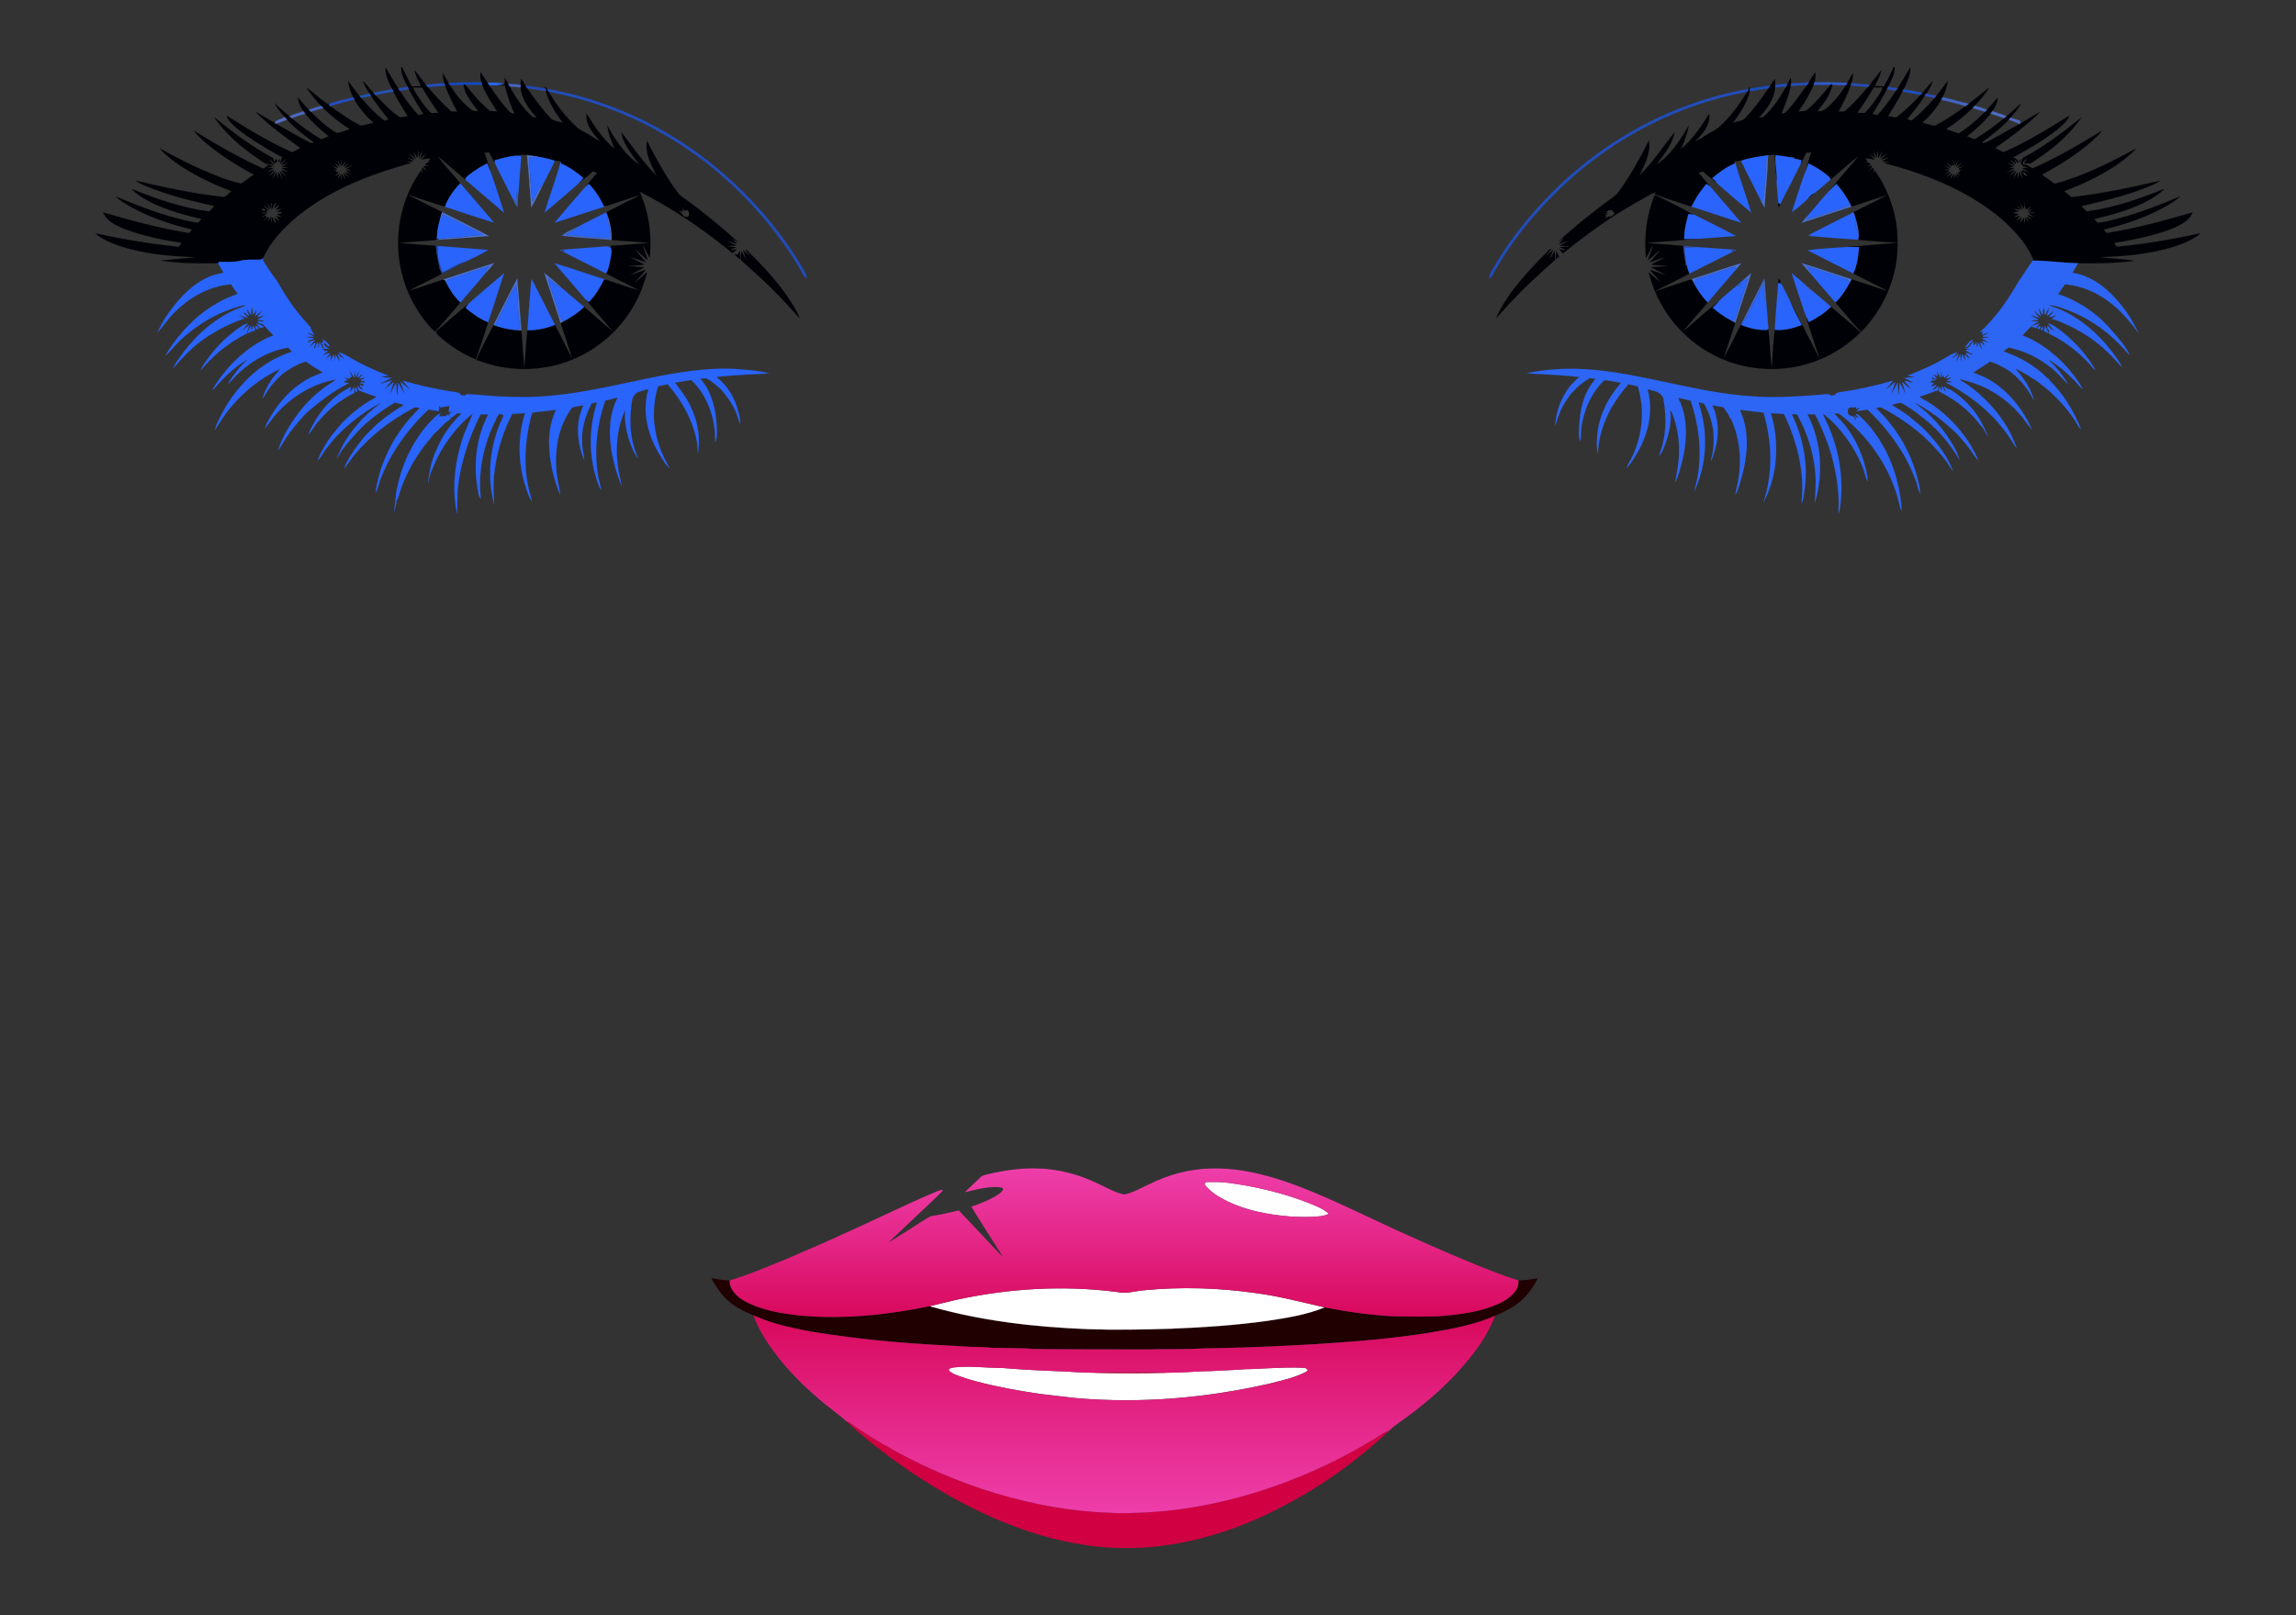 <?xml version="1.0" encoding="UTF-8"?>
<!DOCTYPE svg  PUBLIC '-//W3C//DTD SVG 1.1//EN'  'http://www.w3.org/Graphics/SVG/1.1/DTD/svg11.dtd'>
<svg enable-background="new -87 -61.217 2094 1473.434" version="1.1" viewBox="-87 -61.217 2094 1473.4" xml:space="preserve" xmlns="http://www.w3.org/2000/svg">

	<rect x="-87" y="-61.217" width="2094" height="1473.4" fill="#333333" stroke="none"/>

	<g stroke-width=".094">
		<path d="m279 0h0.63c2.82 5.97 5.79 11.87 8.98 17.65 2.8-0.17 5.61-0.24 8.42-0.24-2.25-4.71-5.04-9.27-5.97-14.48 3.71 4.23 6.88 8.91 10.5 13.23 0.59 0.74 1.18 1.49 1.8 2.23 6.27 7.44 12.93 14.59 20.12 21.16 1.7 1.73 4.4 0.72 6.55 1.02-4.16-7.6-8.08-15.37-10.99-23.54-0.19-0.59-0.58-1.76-0.78-2.34-0.94-2.96-1.35-6.06-1.34-9.17 1.79 2.93 3.34 5.98 5.08 8.94 0.42 0.71 0.85 1.43 1.3 2.13 5.37 8.38 11.63 16.4 19.67 22.38 1.7 1.52 4.12 0.98 6.2 1.2-5.47-7.25-11.96-14.61-13.39-23.89 0.17-0.28 0.51-0.82 0.69-1.1 0.24 0.28 0.73 0.83 0.98 1.11 6.97 8.34 13.89 16.84 22.4 23.68 2.23 0.14 4.46 0.34 6.69 0.55-5.18-7.73-10.33-15.6-13.7-24.32-0.2-0.6-0.59-1.8-0.79-2.4-0.99-2.95-1.2-6.09-0.9-9.18 2.41 3.11 4.23 6.64 6.71 9.7 0.65 1.13 1.29 2.28 2 3.39 5.44 7.92 11.05 15.79 17.63 22.83 1.14 1.49 3.1 1.61 4.78 2.07-3.66-8.43-6.92-17.08-8.87-26.08-2.87 0.1-5.75 0.24-8.62 0.17 2.76-0.11 5.45-0.74 8.13-1.36l0.36 0.03c0.01-1.83 0.04-3.66 0.14-5.48 1.16 1.67 2.16 3.45 3.09 5.26 0.31 0.61 0.92 1.82 1.23 2.43 5.48 9.97 11.83 19.72 20.39 27.34 1.12 1.2 2.89 0.9 4.35 1.24-6.92-7.87-13.66-16.81-14.7-27.6v-2.39c0.08-1.84 0.23-3.67 0.38-5.51 1.47 2.12 2.94 4.24 4.32 6.42 0.43 0.75 0.87 1.51 1.3 2.27l0.09 0.02c6.77 9.69 13.71 19.34 21.9 27.89 3 2.18 7.03 2.23 10.47 3.52-6.27-8.91-12.77-18.13-15.32-28.9-0.17-0.76-0.3-1.53-0.41-2.3l-0.21-1.81c0.55 0.69 1.09 1.39 1.61 2.11 0.5 0.87 0.99 1.75 1.5 2.63 7.13 12.08 15.71 23.42 26.23 32.77 2.99 2.55 6.71 3.99 10.03 6.04 3.51 1.93 6.58 4.68 10.43 5.96-6.31-6.77-13.4-14.83-12.07-24.83 7.16 11.72 14.92 23.41 25.6 32.25-2.73-6.83-5.93-13.69-6.64-21.09 7.44 13.39 16.25 26.68 29.14 35.41-3.35-4.65-6.98-9.1-9.95-14.02-2.84-4.75-5.92-9.7-6.3-15.36 10.28 13.51 20.09 27.49 31.97 39.69-4.58-9.98-10.95-20.63-8.75-32.02 8.46 16.6 17.42 33.04 28.62 47.97 1.85 2.26 4.47 3.69 6.76 5.45 16.61 12.19 32.69 25.16 47.89 39.08-1.74-0.97-3.41-2.07-5.14-3.03 0.94 1.14 2.84 3.43 3.79 4.58-2.99-1.1-5.99-2.1-9.03-3.01 2.72 1.56 5.53 2.94 8.32 4.38-2.94 0.3-5.89 0.35-8.81 0.8 2.97 0.37 5.96 0.41 8.94 0.73-1.64 0.85-3.39 1.55-5.11 2.17 1.87 0.95 3.76-0.01 5.62-0.53-1.29 1.15-2.07 3.02-3.76 3.62-1.43-0.28-2.23-1.63-3.36-2.39-25.27-20.56-52.46-38.81-81.52-53.58 8.43 18.8 11.47 39.85 9.18 60.29-2.33-3.83-3.96-8.03-6.29-11.86 1.23 4.85 3.18 9.47 4.6 14.26-4.05-3.33-7.83-6.96-11.95-10.19 3.21 4.15 6.93 7.88 10.22 11.97-5.05-1.58-9.97-3.6-15.11-4.91 4.49 2.46 9.33 4.29 13.57 7.18-4.84 0.6-9.73 0.54-14.56 1.21 4.87 0.47 9.77 0.6 14.63 1.16-4.03 2.75-8.76 4.24-12.81 6.96 4.73-1.35 9.29-3.21 14-4.62-3.02 4.17-6.79 7.71-9.91 11.8 4.03-2.83 7.32-6.55 11.25-9.51-2.23 8.49-5.09 16.85-9.07 24.69-12.58 25.25-34.81 45.53-61.13 55.67-21.57 8.44-45.7 9.94-68.23 4.74-5.89-1.28-11.51-3.51-17.28-5.23 4.59-10.95 10.51-21.3 15.73-31.96 0.88 0.33 1.77 0.66 2.66 0.99 5.39 1.81 10.98 3.09 16.65 3.6 2 0.19 4.01 0.35 6.02 0.49 1.05 11.33 1.39 22.74 2.8 34.02 1.01-11.41 1.49-22.88 2.75-34.28 8.57 0.21 17.16-1.72 25.09-4.9 5.39 10.26 10.5 20.67 15.72 31.02-3.04-11.01-7.06-21.73-10.52-32.62 0.69-0.43 1.39-0.85 2.11-1.26 6.91-3.7 13.65-7.89 19.21-13.49 8.93 7.34 17.39 15.25 26.42 22.47-8.12-9.79-16.65-19.24-24.7-29.08 0.9 0.74 1.82 1.47 2.76 2.18 5.67-5.98 10.14-13 13.67-20.42l1-0.13c10.5 3.15 20.77 7.1 31.32 10.05-9.98-5.47-20.35-10.2-30.38-15.59 2.65-4.63 3.37-10.06 4.4-15.22 0.25-2.79 1.33-5.86-0.33-8.44 0.15-0.4 0.44-1.19 0.59-1.59 11.68-0.53 23.32-1.79 35-2.45-11.47-1.41-23.06-1.76-34.56-2.86 0.13-7.17-1-14.39-3.41-21.15-0.48-1.37-1.03-2.71-1.57-4.06 6.26-3.29 12.61-6.4 18.9-9.64 3.86-2.01 8-3.55 11.53-6.17-10.46 3.52-20.93 7.01-31.45 10.37l-1.04-0.01c-3.5-7.46-7.87-14.63-13.79-20.43-0.97 0.79-1.92 1.6-2.85 2.41 3.54-4.12 6.75-8.54 10.55-12.45-1.36-0.5-2.7-0.98-4.05-1.47-4.19 4.24-9.3 7.38-13.51 11.57 1.7-1.75 3.3-3.6 4.92-5.44-6.19-5.21-12.79-10.11-20.33-13.21-0.05-0.47-0.14-1.41-0.19-1.88-1.83-0.29-3.69-1.03-5.56-0.65-4.84-1.65-9.82-2.83-14.87-3.61-3.47-0.66-6.96-1.18-10.46-1.6-1.72-0.22-3.42-0.41-5.13-0.61-0.03 0.32-0.08 0.95-0.11 1.26-8.21-0.66-16.2 1.94-24.05 3.98-0.06 0.57-0.17 1.7-0.22 2.27-1.67-3.08-3.42-6.12-4.94-9.27-1.45 0-2.9 0.01-4.35 0.02 2.34 5.84 3.43 12.07 5.67 17.94-1.22-2.58-2.22-5.25-3.06-7.98-6.02 2.88-11.7 6.46-16.92 10.63-1.31 1.13-2.94 2.21-3.13 4.08-6.21-5.15-12.31-10.43-18.42-15.7-2.16-1.81-4.12-3.94-6.72-5.14 6.6 8.33 13.89 16.11 20.63 24.34-6.12 5.97-11.14 13.27-14.11 21.3-10.98-3.43-21.92-7.03-32.78-10.83 0.11 0.16 0.32 0.49 0.43 0.66 9.92 5.08 19.92 10.01 29.83 15.11-0.81 2.26-1.51 4.57-2.11 6.9-1.6 5.65-2.57 11.48-2.73 17.35 2.46-0.09 4.92-0.18 7.37-0.44-2.79 0.44-5.68 0.46-8.32 1.56-11.18 1.21-22.46 1.47-33.62 2.83 11.21 0.75 22.41 1.65 33.61 2.52 0.53 6.77 1.98 13.4 3.31 20.05 0.34 1.97 1.43 3.68 2.39 5.41-10.03 5.33-20.34 10.13-30.36 15.47 10.56-2.93 20.83-6.84 31.3-10.1 0.4 0.08 1.22 0.25 1.63 0.34 0.22 0.42 0.65 1.27 0.87 1.7 3.44 6.89 7.68 13.52 13.28 18.85-7.54 8.83-14.97 17.78-22.86 26.31l-0.58 0.16c-20.22-19.93-32.23-47.86-33.22-76.22-1.09-25.01 6.3-50.34 20.81-70.76 0.59 1.21 1.2 2.43 1.79 3.64-0.62-2-1.24-4.05-0.88-6.17 1.64 1 3.23 2.08 4.82 3.16-1.27-1.41-2.53-2.82-3.76-4.25 1.98-0.87 4.1-0.25 6.14 0.03-1.46-0.55-2.91-1.11-4.35-1.66 1.31-1.69 3.02-2.75 5.22-2.59-0.84-0.2-1.67-0.41-2.49-0.62 0.58-0.6 1.76-1.78 2.35-2.38-2.86 0-5.73 0.17-8.47 1.06 1.6-1.87 3.22-3.73 4.64-5.74-2.06 1.51-3.94 3.23-5.86 4.9 0.88-2.51 1.73-5.04 2.45-7.61-1.26 2.23-2.45 4.5-3.74 6.71-0.16-2.64-0.26-5.28-0.36-7.92-0.41 2.63-0.74 5.26-1.02 7.91-1.13-2.03-2.16-4.11-3.39-6.08 0.49 2.34 1.27 4.61 2.09 6.86-2.06-1.77-4.11-3.54-6.24-5.22 1.59 2.21 3.38 4.27 5.21 6.29-2.42-0.79-4.82-1.6-7.26-2.3 2.13 1.27 4.31 2.44 6.46 3.69-2.53 0.28-5.08 0.31-7.62 0.43 1.82 0.37 3.64 0.64 5.48 0.96-39.02 10.76-78.14 25.84-108.89 52.93-10.67 9.66-20.5 20.73-26.47 33.95-1.03 1.04-2.32 1.67-3.81 1.5-5.7 0.09-11.47-0.46-17.06 1-6.32 1.47-12.82 0.79-19.23 1-0.23 0.28-0.68 0.84-0.9 1.12-17.37 0.39-34.9 0.25-52.1-2.38 10.77-1.19 21.59-1.92 32.36-3.05-23.95-0.88-48.24-2.92-71.09-10.65-7.44-2.73-15.04-5.78-21.04-11.09 25.17 5.38 50.58 9.79 76.21 12.24 0.83-1.21 1.66-2.41 2.49-3.62-17.71-2.67-35.41-6.33-52.19-12.71-7.5-3.17-16.21-6.79-19.32-15 25.76 7.55 51.76 14.5 78.28 18.87 0.94-1.07 1.88-2.14 2.82-3.22-20.7-5.13-41.29-11.87-59.63-22.95-3.44-2.25-7.19-4.19-9.99-7.27 24.18 10.16 48.93 19.8 74.91 24.12 1.12-1.2 2.24-2.38 3.37-3.56-16.13-3.74-32.27-8.18-47.1-15.7-6.08-3.2-12.11-6.77-16.9-11.76 22.79 9.16 46.28 17.34 70.74 20.55 1.63-1.67 3.31-3.3 5-4.9-21.1-4.72-42.26-9.83-62.28-18.15-3.32-1.51-6.85-2.72-9.71-5.06 26.49 6.26 53.2 11.95 80.28 14.95 2.82-0.74 4.73-3.68 7.19-5.26-18.08-7.05-35.9-15.29-51.64-26.76-4.94-3.72-9.83-7.6-13.85-12.32 12.34 6.85 24.87 13.41 37.79 19.12 11.85 5.07 23.84 10.23 36.48 12.93 3.97-2.53 7.61-5.56 11.59-8.09-13.29-7.18-26.23-15.1-38.15-24.4-5.97-4.76-11.86-9.77-16.65-15.75 20.53 12.6 41.4 24.78 63.43 34.6 1.75-1.14 3.43-2.37 5.09-3.64 1.32 0.58 2.63 1.16 3.94 1.76-1.93 0.27-3.85 0.52-5.77 0.88 2.01 0.27 4.04 0.45 6.06 0.64-2.23 1.2-4.51 2.32-6.67 3.65 2.45-0.61 4.84-1.43 7.25-2.19-1.75 2-3.53 3.99-5.17 6.09 2.21-1.6 4.26-3.4 6.31-5.2-1.04 2.74-1.92 5.55-2.82 8.35 1.33-2.44 2.6-4.91 3.93-7.35 0.23 2.14 0.44 4.29 0.72 6.42 0.38-2.11 0.72-4.23 1.06-6.35 1.17 2.4 2.35 4.81 3.56 7.2-0.68-2.77-1.58-5.47-2.56-8.15 2.15 1.88 4.34 3.73 6.64 5.42-1.81-2.19-3.69-4.33-5.57-6.47 2.37 0.8 4.73 1.64 7.16 2.25-2.11-1.34-4.35-2.45-6.53-3.65 2.21-0.25 4.43-0.48 6.63-0.83-2.17-0.25-4.34-0.41-6.51-0.55 2.16-1.12 4.34-2.22 6.41-3.53-2.39 0.65-4.74 1.45-7.1 2.21 1.83-2.15 3.67-4.29 5.39-6.52-2.18 1.77-4.27 3.64-6.42 5.46 0.69-2.2 1.37-4.4 2.13-6.57-2.32-1-4.58-2.15-6.76-3.43-11.68-6.77-23.37-13.67-33.9-22.17-4-3.42-8.27-7.01-10.12-12.11 19.29 12.21 38.87 24.14 59.8 33.37 2.61-1.14 5.22-2.31 7.67-3.78-14.2-10.22-28.48-20.53-40.9-32.9 6.1 3.09 11.83 6.87 17.73 10.33 0.17 0.09 0.5 0.29 0.66 0.38 10 5.58 19.9 11.35 30.03 16.69 1.51 0.99 3.23 1.06 4.94 0.58-8.64-6.5-17.4-12.96-24.72-20.98-0.7-0.75-1.35-1.54-2.04-2.3-3.45-3.95-6.85-8.01-9.36-12.64 4.52 3.94 8.88 8.05 13.51 11.86 0.71 0.62 1.43 1.24 2.15 1.85 8.56 6.95 17.36 13.66 26.9 19.23 2.26-0.99 4.57-1.87 6.89-2.75-7.7-6.19-15.13-12.82-21.36-20.51-0.61-0.78-1.2-1.56-1.76-2.36-2.68-3.69-4.69-7.94-4.89-12.56 3.31 3.68 6.39 7.57 9.86 11.11 0.6 0.64 1.21 1.27 1.82 1.9 7.17 7.29 14.81 14.32 23.7 19.44 4.07-0.49 7.93-2.5 11.93-3.54-8.79-5.45-16.93-11.96-24.25-19.27-0.69-0.69-1.38-1.38-2.05-2.09-4.87-5.16-9.49-10.62-13.23-16.66 6.57 4.92 12.6 10.55 19.39 15.18 0.45-0.15 1.34-0.43 1.79-0.57-0.21 0.38-0.61 1.16-0.82 1.54 0.26 0.2 0.77 0.59 1.03 0.78 9.09 6.35 18.1 12.99 28.13 17.81 3.92-0.21 7.68-1.81 11.54-2.56-6.79-6.14-12.87-13.17-17.37-21.18-0.28-0.52-0.82-1.56-1.09-2.08-2.38-4.66-4.1-9.67-4.73-14.88 3.53 4.46 6.73 9.18 10.36 13.56 0.55 0.69 1.11 1.37 1.68 2.04 6.39 7.46 13.19 14.68 21.08 20.57 0.97-0.28 2.9-0.83 3.87-1.11-5.55-6.92-11.08-13.87-15.93-21.3-0.67-1.02-1.34-2.04-2-3.06-2.18-3.4-4.27-6.9-5.56-10.75 3.5 3.29 6.26 7.26 9.52 10.78 0.63 0.72 1.26 1.45 1.92 2.17 7.14 7.11 13.88 14.89 22.43 20.35 2.36-0.24 4.69-0.76 7.05-1.12-4.54-7.34-9.2-14.63-12.99-22.38-0.54-1.08-1.07-2.16-1.62-3.23-2.87-5.78-5.98-11.92-5.54-18.56 4.02 6.13 7.42 12.65 11.47 18.76 0.45 0.72 0.9 1.44 1.37 2.15 5.18 7.71 10.43 15.48 17.01 22.08 1.53-0.27 3.06-0.53 4.59-0.78-4.68-7.35-9.17-14.83-13.21-22.56-0.52-1.02-1-2.05-1.53-3.06-2.63-5.39-5.82-10.99-5.43-17.2m11.02 18.58c0.12 1.2 0.49 2.32 1.13 3.34 4.36 7.17 9.09 14.24 15.19 20.07 2.16-0.15 4.33-0.24 6.5-0.26-5.16-7.59-10.27-15.22-14.9-23.16-2.64 0.03-5.28 0.07-7.92 0.01m-65.61 65.23c-0.24 2.19-0.22 4.39-0.28 6.59-1.09-1.54-2-3.19-2.86-4.86l-0.76-0.36c0.88 1.91 1.62 3.88 2.32 5.86-1.63-1.29-3.19-2.66-4.9-3.85 1.1 1.78 2.51 3.31 3.85 4.92-1.96-0.7-3.87-1.39-5.87-1.92 1.48 0.99 2.99 1.91 4.47 2.9-0.84 0.22-2.52 0.65-3.37 0.86 0.74 0.08 2.22 0.23 2.96 0.31-0.16 0.42-0.47 1.27-0.62 1.69l2.4-0.25c-1.23 1.42-2.47 2.82-3.63 4.29 1.71-0.83 3.27-1.9 4.68-3.2-0.76 2.14-1.57 4.25-2.34 6.39 1.29-1.83 2.42-3.77 3.54-5.71 0.06 2.22 0.11 4.45 0.49 6.64 0.34-2.25 0.35-4.53 0.4-6.79 1.28 1.79 2.41 3.68 3.56 5.56-0.65-2.13-1.46-4.24-2.18-6.34 1.73 1.51 3.48 3.06 5.41 4.32-1.41-1.78-2.9-3.49-4.31-5.27 2.11 0.81 4.23 1.64 6.45 2.09-1.88-1.06-3.86-1.98-5.62-3.24 1.11-0.05 3.33-0.15 4.44-0.2 0-0.13 0.01-0.4 0.02-0.53-1-0.13-3-0.41-4-0.54 1.42-1.22 3.13-2.02 4.75-2.93 0.09-0.16 0.28-0.49 0.37-0.65-2.08 1.02-4.27 1.78-6.42 2.61 1.29-1.61 2.75-3.14 3.64-5.03-1.59 1.28-3.1 2.68-4.67 4 0.62-2.11 1.44-4.15 2.17-6.22-1.27 1.75-2.41 3.59-3.47 5.48-0.07-2.22-0.06-4.46-0.62-6.62m-67.93 40.06c0.78 2.11 1.54 4.22 2.24 6.35-1.48-1.2-2.91-2.45-4.34-3.71-0.26-0.07-0.78-0.2-1.04-0.27 1.42 1.46 2.77 2.98 4.13 4.5l-2 0.11 1.32 1.79c-1.99-0.07-3.98-0.07-5.96 0.15 1.78 0.72 3.74 0.57 5.61 0.77-1.11 1.33-2.81 1.85-4.25 2.71l0.3 0.53c0.58-0.31 1.74-0.93 2.31-1.24 0.54 0.42 1.08 0.84 1.61 1.28-1.15 0.98-2.24 2.03-3.27 3.14 1.48-0.98 3.61-1.58 3.93-3.62 0.4 0.58 0.79 1.16 1.17 1.76-0.32 0.73-0.97 2.2-1.29 2.93 1.25-1.23 2.05-2.82 2.96-4.3 0.2 1.84-0.04 3.84 0.88 5.54 0.14-1.84-0.03-3.68-0.18-5.5l0.83 0.4c0.67 1.49 1.37 2.96 2.08 4.43 0.3 0.02 0.91 0.06 1.21 0.09-0.53-1.53-1.07-3.06-1.62-4.57 1.49 1.2 3.08 2.32 4.92 2.95-1.01-1.45-2.1-2.84-3.24-4.19 1.73 0.41 3.48 0.7 5.26 0.84-1.48-0.91-2.97-1.79-4.48-2.65 1.43-0.2 2.86-0.41 4.29-0.62 0-0.3 0.01-0.9 0.01-1.2-1.48-0.14-2.95-0.28-4.43-0.41 1.62-0.84 3.21-1.72 4.7-2.77-1.91 0.22-3.77 0.68-5.61 1.24 1.22-1.39 2.38-2.85 3.41-4.39-1.87 0.56-3.38 1.81-4.85 3.04 0.55-1.59 1.1-3.18 1.64-4.77-0.31 0.07-0.91 0.2-1.21 0.27-0.82 1.49-1.53 3.03-2.07 4.64l-0.98 0.11c0.24-1.67 0.41-3.34 0.57-5.02h-0.76c-0.14 1.69-0.26 3.38-0.38 5.08-1.09-1.84-2.2-3.66-3.42-5.42m379.77 3.83c0.03 0.91 0.1 2.74 0.14 3.66-0.58-0.57-1.72-1.72-2.3-2.29l1.51 2.86c-0.97-0.33-2.92-0.99-3.89-1.32 2.28 1.36 3.43 3.8 5.13 5.73 0.88 0.07 2.64 0.21 3.52 0.28 2.36-2.2 0.69-8.46-2.93-5.29-0.37-1.22-0.75-2.44-1.18-3.63m-384.86 1.79c0.1 1.23 2.56 1.96 3.68 1.47 0.42-1.71-2.55-2.01-3.68-1.47z" fill="#000106" stroke="#000106"/>
		<path d="m322 14.46c10.01-0.37 20.02-0.84 30.05-0.66 0.2 0.6 0.59 1.8 0.79 2.4-5.13 0.08-10.26 0.01-15.39 0.09-0.25-0.28-0.74-0.83-0.98-1.11-0.18 0.28-0.52 0.82-0.69 1.1-4.16 0.15-8.32 0.16-12.48 0.31-0.45-0.7-0.88-1.42-1.3-2.13z" fill="#1648BD" stroke="#1648BD"/>
		<path d="m301.56 16.16c5.53-0.82 11.12-1.14 16.7-1.47 0.2 0.58 0.59 1.75 0.78 2.34-5.23 0.42-10.51 0.42-15.68 1.36-0.62-0.74-1.21-1.49-1.8-2.23z" fill="#234DBB" stroke="#234DBB"/>
		<path d="m357.86 14.32c5.02-0.39 10.14-0.23 15.05 1.02-2.68 0.62-5.37 1.25-8.13 1.36-1.89-0.03-3.77-0.15-5.65-0.22l0.73 1.23c-0.71-1.11-1.35-2.26-2-3.39z" fill="#2D66F5" stroke="#2D66F5"/>
		<path d="m376.5 15.15c3.77 0.19 7.52 0.55 11.27 1.02v2.39c-3.36-0.25-6.71-0.57-10.04-0.98-0.31-0.61-0.92-1.82-1.23-2.43z" fill="#4563C1" stroke="#4563C1"/>
		<path d="m284.43 17.2c0.53 1.01 1.01 2.04 1.53 3.06-2.81 0.38-5.6 0.81-8.39 1.26-0.47-0.71-0.92-1.43-1.37-2.15 2.66-0.62 5.47-0.58 8.05-1.49l0.18-0.68z" fill="#264BB4" stroke="#264BB4"/>
		<path d="m392.47 17.08c6.08 0.25 12.05 1.45 18.03 2.5 0.11 0.77 0.24 1.54 0.41 2.3-5.69-0.78-11.35-1.81-17.05-2.51l-0.09-0.02c-0.43-0.76-0.87-1.52-1.3-2.27z" fill="#2149B5" stroke="#2149B5"/>
		<path d="m270.27 19.17c0.55 1.07 1.08 2.15 1.62 3.23-5.51 0.98-11.05 1.84-16.49 3.15-0.66-0.72-1.29-1.45-1.92-2.17 5.59-1.11 11.19-2.21 16.83-3.12l-0.04-1.09z" fill="#2452B1" stroke="#2452B1"/>
		<path d="m411.9 19.88c63.34 11.05 122.9 41.47 169.85 85.3 25.25 23.47 47.34 50.48 64.52 80.4 1.25 2.09 2.25 4.33 2.93 6.68-1.56 0.02-2.74-0.7-3.29-2.14-7.77-14.44-17.08-28-27.11-40.95-22.02-28.13-48.15-53.1-77.58-73.39-38.22-26.5-82.1-44.76-127.82-53.27-0.51-0.88-1-1.76-1.5-2.63z" fill="#224CBA" stroke="#224CBA"/>
		<path d="m249.52 23.35c0.66 1.02 1.33 2.04 2 3.06-3.05 0.38-6.04 1.1-9.02 1.84-0.57-0.67-1.13-1.35-1.68-2.04 2.9-0.75 5.84-1.32 8.77-1.98l-0.07-0.88z" fill="#1C54B3" stroke="#1C54B3"/>
		<path d="m213.77 33.22c7.01-2.32 14.23-4 21.42-5.69 0.27 0.52 0.81 1.56 1.09 2.08-7.45 1.95-14.93 3.74-22.3 5.93-0.26-0.19-0.77-0.58-1.03-0.78 0.21-0.38 0.61-1.16 0.82-1.54z" fill="#244CBD" stroke="#244CBD"/>
		<path d="m205.82 35.27c0.67 0.71 1.36 1.4 2.05 2.09-3.79 1.12-7.58 2.27-11.38 3.37-0.61-0.63-1.22-1.26-1.82-1.9 3.66-1.35 7.4-2.46 11.15-3.56z" fill="#4666C0" stroke="#4666C0"/>
		<path d="m189.7 40.28c0.56 0.8 1.15 1.58 1.76 2.36-4.26 0.95-8.32 2.6-12.43 4.03-0.72-0.61-1.44-1.23-2.15-1.85 4.15-1.83 8.5-3.16 12.82-4.54z" fill="#4A69BF" stroke="#4A69BF"/>
		<path d="m172.73 45.6c0.69 0.76 1.34 1.55 2.04 2.3-3.32 1.47-6.71 2.85-10.25 3.71-0.16-0.09-0.49-0.29-0.66-0.38 0.17-0.51 0.49-1.52 0.66-2.03 2.67-1.34 5.6-2.11 8.21-3.6z" fill="#536FC4" stroke="#536FC4"/>
		<path d="m108.92 46c16.6 13.96 34.28 26.78 53.35 37.18l0.88 3.8c0.52-1.11 1-2.24 1.48-3.36 0.36 0.61 1.09 1.84 1.45 2.46-0.94 0.61-1.87 1.25-2.7 2.01-1.71-1.66-3.5-3.23-5.3-4.79 1.37 2.3 3.11 4.35 5.03 6.21-1-0.26-2.99-0.78-3.99-1.03l-1.91 0.43c0.02-0.46 0.04-1.37 0.05-1.83l-0.68 0.15 0.43 1.9c-18.06-11.02-34.97-24.5-47.54-41.66-0.14-0.37-0.42-1.1-0.55-1.47z" fill="#020207" stroke="#020207"/>
		<path d="m393.64 80.27c3.5 0.42 6.99 0.94 10.46 1.6-2.79 0.11-5.58 0.28-8.37 0.37-0.69 6.94 1.22 13.8 0.91 20.76 0.92 6.55 0.62 13.25 2.1 19.72 3.43-4.85 4.43-11.5 9.28-15.22-3.4 6.92-6.68 13.92-10.56 20.6-1.28-15.94-2.18-31.92-3.82-47.83z" fill="#5274CD" stroke="#5274CD"/>
		<path d="m364.35 84.9c7.85-2.04 15.84-4.64 24.05-3.98-1.15 14.39-2.2 28.79-3.35 43.17 0.03-3.41-0.14-6.83-0.45-10.23-0.45 2.63-0.72 5.29-0.87 7.96-0.94-0.39-1.86-0.78-2.79-1.16-5.54-11.19-11.41-22.23-16.81-33.49 0.05-0.57 0.16-1.7 0.22-2.27z" fill="#2964FC" stroke="#2964FC"/>
		<path d="m395.73 82.24c2.79-0.09 5.58-0.26 8.37-0.37 5.05 0.78 10.03 1.96 14.87 3.61-3.27 7.52-7.33 14.67-10.95 22.02-4.85 3.72-5.85 10.37-9.28 15.22-1.48-6.47-1.18-13.17-2.1-19.72 0.31-6.96-1.6-13.82-0.91-20.76z" fill="#2964FD" stroke="#2964FD"/>
		<path d="m167.16 86.69c-0.56-1.37-0.19-2.34 1.1-2.9 0.5 1.33 0.13 2.29-1.1 2.9z" fill="#0A0A11" stroke="#0A0A11"/>
		<path d="m424.53 86.13c0.05 0.47 0.14 1.41 0.19 1.88 7.54 3.1 14.14 8 20.33 13.21-1.62 1.84-3.22 3.69-4.92 5.44-10.1 8.77-20.2 17.54-30.48 26.09 4.71-15.62 10.49-30.91 14.88-46.62z" fill="#2964FD" stroke="#2964FD"/>
		<path d="m340.53 98.51c5.22-4.17 10.9-7.75 16.92-10.63 0.84 2.73 1.84 5.4 3.06 7.98 4.39 12.19 8.24 24.58 12.2 36.93-11.87-9.95-23.55-20.12-35.31-30.2 0.19-1.87 1.82-2.95 3.13-4.08z" fill="#2A64FC" stroke="#2A64FC"/>
		<path d="m318.78 127.39c2.97-8.03 7.99-15.33 14.11-21.3 10.13 11.99 20.58 23.72 30.58 35.83-14.97-4.62-29.78-9.74-44.69-14.53z" fill="#2A64FC" stroke="#2A64FC"/>
		<path d="m447.14 109.01c0.93-0.81 1.88-1.62 2.85-2.41 5.92 5.8 10.29 12.97 13.79 20.43l1.04 0.01c-15.35 4.83-30.55 10.1-45.92 14.88 9.25-11.1 18.65-22.1 28.24-32.91z" fill="#2964FC" stroke="#2964FC"/>
		<path d="m384.6 113.86c0.31 3.4 0.48 6.82 0.45 10.23-0.07 0.91-0.22 2.73-0.29 3.63-1.41-2.28-2.66-4.65-3.82-7.06 0.93 0.38 1.85 0.77 2.79 1.16 0.15-2.67 0.42-5.33 0.87-7.96z" fill="#3B62C3" stroke="#3B62C3"/>
		<path d="m316.26 132.33c14.22 7.24 28.57 14.23 42.63 21.76-16.14 1.17-32.27 2.58-48.42 3.61 2.64-1.1 5.53-1.12 8.32-1.56 5.61-1.26 11.4-0.31 17.04-1.37 5.83-1 11.77-0.89 17.61-1.77-3.93-2.8-8.41-4.66-12.69-6.84-7.91-3.78-15.59-8.03-23.57-11.66-1.03 1.57-2.07 3.12-3.03 4.73 0.6-2.33 1.3-4.64 2.11-6.9z" fill="#5174D0" stroke="#5174D0"/>
		<path d="m439.74 145.85c8.61-4.64 17.45-8.83 26.1-13.37 0.54 1.35 1.09 2.69 1.57 4.06-0.25 2.76-0.05 5.52 0.98 8.11 1.36 3.61 1.07 7.5 0.74 11.26-8.04-0.68-16.17-0.28-24.14-1.66-5.3-0.78-10.7-0.52-15.96-1.58 3.71-2.02 8.22-3.12 10.71-6.82z" fill="#2964FE" stroke="#2964FE"/>
		<path d="m314.15 139.23c0.96-1.61 2-3.16 3.03-4.73 7.98 3.63 15.66 7.88 23.57 11.66 4.28 2.18 8.76 4.04 12.69 6.84-5.84 0.88-11.78 0.77-17.61 1.77-5.64 1.06-11.43 0.11-17.04 1.37-2.45 0.26-4.91 0.35-7.37 0.44 0.16-5.87 1.13-11.7 2.73-17.35z" fill="#2964FD" stroke="#2964FD"/>
		<path d="m467.41 136.54c2.41 6.76 3.54 13.98 3.41 21.15-14.86-1.37-29.8-1.9-44.61-3.73l0.06-1c4.15-2.98 8.91-4.89 13.47-7.11-2.49 3.7-7 4.8-10.71 6.82 5.26 1.06 10.66 0.8 15.96 1.58 7.97 1.38 16.1 0.98 24.14 1.66 0.33-3.76 0.62-7.65-0.74-11.26-1.03-2.59-1.23-5.35-0.98-8.11z" fill="#426ACD" stroke="#426ACD"/>
		<path d="m424.56 154.05c0.43-0.27 1.28-0.82 1.71-1.09l-0.06 1c-0.41 0.02-1.24 0.07-1.65 0.09z" fill="#31518D" stroke="#31518D"/>
		<path d="m310.46 163.05c0.48 0.05 1.46 0.15 1.94 0.2-0.9 8.13 1.13 16.3 4.12 23.82 7.38-2.96 13.89-7.99 21.68-9.88-7.35 3.77-14.79 7.36-22.04 11.32-0.96-1.73-2.05-3.44-2.39-5.41-1.33-6.65-2.78-13.28-3.31-20.05z" fill="#243A8A" stroke="#243A8A"/>
		<path d="m312.4 163.25c15.28 1.27 30.57 2.24 45.84 3.57-6.41 3.93-13.29 7.07-20.04 10.37-7.79 1.89-14.3 6.92-21.68 9.88-2.99-7.52-5.02-15.69-4.12-23.82z" fill="#2964FC" stroke="#2964FC"/>
		<path d="m423.98 166.77c13.67-1.04 27.35-2.08 41.02-3.14 1.68-0.26 3.24 0.33 4.79 0.96 1.66 2.58 0.58 5.65 0.33 8.44-1.03 5.16-1.75 10.59-4.4 15.22-12.96-6.56-25.9-13.17-38.89-19.67 2.5-0.99-0.75-2.58-1.78-1.05-0.27-0.19-0.81-0.57-1.07-0.76z" fill="#2964FC" stroke="#2964FC"/>
		<path d="m425.05 167.53c1.03-1.53 4.28 0.06 1.78 1.05-0.44-0.26-1.34-0.79-1.78-1.05z" fill="#304695" stroke="#304695"/>
		<path d="m585.12 170.9c1.79 0.59 1.2-2.33 2.61-3.02 0.11 2.6 0.22 5.19 0.44 7.79-1.69-1.62-3.99-2.74-4.94-5l1.89 0.23z" fill="#020108" stroke="#020108"/>
		<path d="m589.12 167.68c1.5 2.71 2.84 5.51 4.49 8.14-0.96-2.96-2.02-5.89-2.96-8.84 2.16 1.67 3.93 3.9 6.49 5.04l-3.74-4.14-0.07-1.7c15.62 15.39 30.88 31.47 42.47 50.21 2.24 4.14 5.18 8.09 6.3 12.73-16.11-19-34.18-36.24-52.91-52.61-1.56-2.48 0.12-5.97-0.07-8.83z" fill="#020108" stroke="#020108"/>
		<path d="m317.1 193.88c15.53-4.97 30.97-10.27 46.54-15.15-2.6 3.4-5.38 6.67-8.36 9.74 0.46-2.55 2.22-4.51 3.72-6.51-11.07 2.61-21.61 7.01-32.52 10.21-2.58 0.65-4.94 1.92-6.88 3.75-0.22-0.43-0.65-1.28-0.87-1.7-0.41-0.09-1.23-0.26-1.63-0.34z" fill="#4F73D2" stroke="#4F73D2"/>
		<path d="m418.87 179.02c15.43 4.49 30.56 9.99 45.91 14.77l-1 0.13c-3.53 7.42-8 14.44-13.67 20.42-0.94-0.71-1.86-1.44-2.76-2.18-9.58-10.97-19.02-22.07-28.48-33.14z" fill="#2964FC" stroke="#2964FC"/>
		<path d="m326.48 192.17c10.91-3.2 21.45-7.6 32.52-10.21-1.5 2-3.26 3.96-3.72 6.51-7.27 8.92-15.04 17.45-22.4 26.3-5.6-5.33-9.84-11.96-13.28-18.85 1.94-1.83 4.3-3.1 6.88-3.75z" fill="#2964FD" stroke="#2964FD"/>
		<path d="m409.43 187.89c5.48 4.23 10.65 8.85 15.78 13.49-5.04-1.39-7.73-6.48-12.52-8.45 2.36 9.05 5.75 17.81 8.49 26.76 1.6 4.23 1.9 9.21 5.24 12.57-0.72 0.41-1.42 0.83-2.11 1.26-4.86-15.24-9.95-30.41-14.88-45.63z" fill="#4F73CF" stroke="#4F73CF"/>
		<path d="m339.95 216.21c10.76-9.58 21.81-18.88 32.79-28.21-4.73 15.04-9.79 29.97-14.65 44.97-7.71-3.04-14.46-8.01-20.74-13.32 0.84-1.17 1.69-2.33 2.6-3.44z" fill="#2A64FC" stroke="#2A64FC"/>
		<path d="m363.14 235.2c7.22-14.15 14.24-28.39 21.62-42.45 1.41 15.83 2.46 31.69 3.71 47.53-2.01-0.14-4.02-0.3-6.02-0.49 1.58-0.28 3.17-0.57 4.75-0.89-0.45-7.98-2.03-15.87-1.8-23.88-0.06-5.44-1.15-10.79-1.77-16.17-2.12 2.65-3.65 5.68-5.03 8.77-4.43 8.87-8.95 17.69-13.54 26.47 0.18 0.53 0.56 1.58 0.74 2.1-0.89-0.33-1.78-0.66-2.66-0.99z" fill="#4A71D4" stroke="#4A71D4"/>
		<path d="m412.69 192.93c4.79 1.97 7.48 7.06 12.52 8.45 6.91 5.67 13.54 11.67 20.42 17.39-5.56 5.6-12.3 9.79-19.21 13.49-3.34-3.36-3.64-8.34-5.24-12.57-2.74-8.95-6.13-17.71-8.49-26.76z" fill="#2A64FC" stroke="#2A64FC"/>
		<path d="m397.58 193.52c1.73 2.3 2.99 4.89 4.22 7.49 5.8 11.36 11.52 22.75 17.31 34.11-7.93 3.18-16.52 5.11-25.09 4.9 1.1-15.51 2.24-31.02 3.56-46.5z" fill="#2A64FC" stroke="#2A64FC"/>
		<path d="m378.6 207.62c1.38-3.09 2.91-6.12 5.03-8.77 0.62 5.38 1.71 10.73 1.77 16.17-0.23 8.01 1.35 15.9 1.8 23.88-1.58 0.32-3.17 0.61-4.75 0.89-5.67-0.51-11.26-1.79-16.65-3.6-0.18-0.52-0.56-1.57-0.74-2.1 4.59-8.78 9.11-17.6 13.54-26.47z" fill="#2964FC" stroke="#2964FC"/>
		<path d="m311.43 240.51c9.43-8.2 18.84-16.43 28.52-24.3-0.91 1.11-1.76 2.27-2.6 3.44 6.28 5.31 13.03 10.28 20.74 13.32-3.45 11.29-7.37 22.44-11.03 33.66-12.55-5.07-24.06-12.59-34.01-21.73-0.89-0.85-2.1-1.57-2.25-2.9 0.16-0.38 0.48-1.12 0.63-1.49z" fill="#000106" stroke="#000106"/>
		<g fill="#2964FD" stroke="#2964FD">
			<path d="m140.26 235.25c-2.44 1.81-4.61 3.96-7.05 5.78 1.87-2.44 3.97-4.69 5.82-7.13-4.26 0.8-7.62 3.71-11.05 6.15-12.99 9.78-24.12 22.17-32.21 36.29 1.57-0.99 2.77-2.4 3.95-3.79 10.66-12.35 23.97-22.23 38.49-29.6 0.39-2.64 1.25-5.17 2.05-7.7z"/>
			<path d="m153.44 237.22c-1.55-2.23-4.47-2.55-6.83-3.41 1.1 1.47 2.27 2.89 3.47 4.3 0.84-0.22 2.52-0.67 3.36-0.89z"/>
			<path d="m145.43 240.25c0.6-1.73-0.95-3.16-1.93-4.38-0.07 1.58-0.2 3.25-1.39 4.43-0.04-1.13-0.14-3.4-0.19-4.53-1.46 2.19-2.54 4.61-3.3 7.14 1.21-0.54 2.42-1.08 3.63-1.62 1.07-0.3 2.13-0.65 3.18-1.04z"/>
			<path d="m146.01 236.22c-0.89 1.42 1.05 3.76 2.55 2.67 0.59-1.26-1.32-3.1-2.55-2.67z"/>
			<path d="m207.67 254.19c0.12 0.72 0.36 2.17 0.49 2.9 1.74-0.06 3.48-0.11 5.23-0.16-2.21-1.23-5.69-2.19-4.68-5.51 1.59 1.39 3.09 3.21 5.35 3.44-1.69-2.72-3.92-5.21-7.01-6.33 0.33 0.62 0.98 1.87 1.3 2.49-1.32 0.02-2.86 0-1.6 1.55 0.23 0.4 0.69 1.21 0.92 1.62z"/>
			<path d="m567.06 283.4-0.25-0.78c1.09-0.14 2.2-0.28 3.31-0.4 14.69-1.26 29.41-2.14 44.14-2.74-4.9-1.64-10.1-1.99-15.18-2.77-2.18-0.28-4.36-0.46-6.55-0.58-21.5-2.47-43.23-0.12-64.5 3.28-30.61 5.15-60.65 13.22-91.36 17.81-20.73 3.22-41.78 4.51-62.74 3.41-11.71-0.21-23.34-1.76-35.02-2.36-0.45 0.34-1.35 1.03-1.8 1.37l-3.12-0.12c-2.23-3.35-6.56-3.01-10.06-3.7-14.75-2.36-29.38-5.56-43.69-9.83 2.2 2.77 4.56 5.41 6.69 8.23-1.62-1.2-3.17-2.49-4.68-3.81-1.3-1.14-2.63-2.27-3.96-3.36 0.63 2.06 1.29 4.13 1.98 6.18 0.53 1.61 1.06 3.23 1.54 4.86-0.7-1.07-1.38-2.15-2-3.26-1.16-2.32-2.29-4.65-3.6-6.88-0.33 3.49-0.43 7-0.65 10.51-0.1 0.33-0.32 1-0.43 1.33-0.42-3.95-0.59-7.91-0.9-11.86-1.86 3.41-3.48 6.96-5.63 10.21 1.18-3.64 2.45-7.24 3.54-10.9-2.85 2.21-5.53 4.64-8.41 6.81 1.01-1.4 2.08-2.76 3.19-4.08 1.25-1.43 2.5-2.88 3.7-4.35-3.39 0.92-6.67 2.17-10 3.26-0.15-0.07-0.44-0.19-0.58-0.25 3.32-1.78 6.75-3.35 10.08-5.13-3.52-0.19-7.03-0.41-10.52-0.85 2.54-0.4 5.09-0.73 7.64-1.16-12.86-4.84-25.41-10.57-37.14-17.75-2.58-1.65-5.45-2.78-8.38-3.63 1.57 2.04 3.25 4.01 5.04 5.87-1.32-0.71-2.66-1.4-4.02-2.02 0.02-1.32-0.62-1.97-1.9-1.95 0.23 0.54 0.71 1.61 0.95 2.15 0.35 1.6 0.66 3.21 0.99 4.82-0.43-0.82-0.87-1.64-1.3-2.46-0.82-1.5-1.68-2.98-2.54-4.44-0.05 1.26-0.13 3.78-0.17 5.04-0.69-1.61-1.02-3.33-1.28-5.05-0.24 0.41-0.72 1.22-0.96 1.63-0.83 1.23-1.7 2.59-1.49 4.15l-0.67-0.3c0.15-1.56 0.35-3.12 0.53-4.67l0.01-0.14c-0.09 0.06-0.27 0.19-0.36 0.26-1.53 0.99-3.02 2.05-4.51 3.09 0.61-0.8 1.22-1.61 1.86-2.38 0.79-0.78 1.52-1.61 2.21-2.48-1.45-0.14-2.91 0.05-4.22 0.69-0.96 0.31-1.92 0.61-2.89 0.89 1.04-0.86 2.08-1.71 3.19-2.47 3.13-0.32 0.5-2.81-1.12-1.07-1.2-1.42-2.07-3.07-2.76-4.79-0.58-1.27-1.19-2.52-1.81-3.77-0.29 1.65-0.57 3.32-0.85 4.98l-1.14-0.11c1.34-1.12 0.7-3.05 0.24-4.43-1.17 1.13-1.68 2.7-2 4.25-0.3 0.36-0.91 1.06-1.21 1.41-0.03-0.28-0.1-0.85-0.14-1.14 0.46-1.35 1.17-2.7 1.06-4.17-1.4 0.31-2.32 1.51-3.35 2.4-0.53 0.42-1.58 1.25-2.11 1.67 0.47-0.63 0.95-1.26 1.43-1.87 1.28-1.64 2.58-3.25 3.85-4.89-2.31 0.78-4.58 1.65-6.8 2.65 0.04-0.12 0.11-0.38 0.14-0.51 0.38-0.42 1.14-1.28 1.52-1.7 0.56-0.18 1.69-0.55 2.25-0.73 0.46-0.3 1.4-0.91 1.86-1.21-2.4-0.35-4.82-0.64-7.23-0.83 1.1-0.23 2.2-0.45 3.31-0.67 1.17 0.41 2.35 0.41 3.54 0.01-0.74-1.22-2.17-1.55-3.45-1.85-0.81-0.62-1.61-1.25-2.41-1.86 2.32 0.75 4.64 1.48 6.97 2.23-1.85-2.03-3.28-4.34-3.81-7.04-9.01-9.61-17.25-19.98-24.04-31.29-3.27-5.02-5.83-10.52-9.66-15.16-3.53-4.76-6.66-9.81-9.81-14.83 0.05-0.44 0.16-1.33 0.22-1.78-1.03 1.04-2.32 1.67-3.81 1.5-5.7 0.09-11.47-0.46-17.06 1-6.32 1.47-12.82 0.79-19.23 1-0.23 0.28-0.68 0.84-0.9 1.12 1.3 2.55 2.82 4.99 4.3 7.44l0.55 1.08c-0.48 0.19-1.46 0.58-1.94 0.78-16.21 2.64-29.68 13.63-40.06 25.8-7.06 8.57-13.62 17.77-17.99 28.01 5.16-5.7 9.36-12.22 14.83-17.67 4.19-4.17 8.67-8.03 13.42-11.54 11.47-7.99 24.83-13.65 38.88-14.6 0.28 0.48 0.83 1.43 1.11 1.91 1.34 2.47 3.11 4.68 4.92 6.82-20.04 6.68-37.61 19.5-51.21 35.53-5.57 6.56-10.89 13.44-14.88 21.09 5.69-5.66 10.7-11.98 16.8-17.24 12.77-11.3 27.66-20.3 43.82-25.84 4.4-1.47 8.8-3.11 13.46-3.54-3.7 2.25-7.97 3.21-11.85 5.08-16.26 7.53-30.35 19.29-41.64 33.12-2.68 3.1-5.2 6.33-7.49 9.72-2.16 3.05-4.34 6.12-5.96 9.51 2.79-2.27 4.9-5.18 7.29-7.83 2.38-2.52 4.84-4.97 7.32-7.4 13.63-12.97 30.24-22.44 47.85-28.9 0.61-0.08 1.85-0.23 2.46-0.31-0.38-0.36-1.13-1.07-1.51-1.43-1.46-0.73-2.87-1.54-4.28-2.34 3.01 0.86 5.99 1.84 8.99 2.78-1.34-1.61-2.7-3.19-4.08-4.75 0.5 0.01 1.5 0.03 2 0.04 0.52 1.33 1.57 2.44 3 2.77-0.04-1.44-0.69-2.75-1.49-3.91-0.03-0.64-0.08-1.92-0.11-2.56 0.79 1.29 1.57 2.58 2.28 3.92 0.32 0.45 0.95 1.34 1.27 1.78 0.02-0.72 0.06-2.16 0.08-2.88 0.38-1.75 0.77-3.5 1.17-5.25 0.07 2.77 0.21 5.53 0.44 8.3 1.16-1.74 2.28-3.5 3.42-5.25-0.47 2.08-0.96 4.16-1.41 6.26 2.14-1.75 4.23-3.54 6.38-5.28-0.64 0.96-1.29 1.89-1.95 2.82-0.88 0.97-1.88 1.9-2.3 3.18 1.32-0.06 2.58-0.5 3.83-0.91 1.14-0.33 2.27-0.64 3.42-0.93-2.49 1.42-4.99 2.83-7.45 4.29 2.32 0.22 4.65 0.49 6.97 0.81-0.68 0.19-2.05 0.59-2.73 0.79-1.26-0.47-2.52-0.46-3.78 0.03 0.5 1.4 2.07 1.73 3.37 1.91 0.46 0.21 1.37 0.62 1.83 0.83 2.87 3.47 6.09 6.61 9.18 9.88-9.57 3.69-18.55 8.91-26.45 15.46-9.22 7.21-17.04 16.1-23.81 25.62-1.99 2.76-3.92 5.57-5.4 8.65 2.49-1.99 4.5-4.47 6.55-6.88 2.19-2.36 4.5-4.6 6.81-6.84 5.54-5.14 11.53-9.83 17.97-13.8l-0.18 0.6c-2.72 2.62-5.41 5.26-7.75 8.23-3.27 4.26-6.87 8.39-9.1 13.33 3.92-3.74 7.22-8.08 11.35-11.61 12.22-10.83 27.24-19.11 43.51-21.57 1.13 1.21 2.28 2.43 3.43 3.64-16.97 5.39-32.33 15.51-44.26 28.69-10.16 10.62-17.97 23.33-24.04 36.66-0.95 2.01-1.63 4.13-2.12 6.3 4.32-6.87 8.57-13.8 13.75-20.08 12.44-15.09 28.13-27.66 45.92-35.88-0.85 1.04-1.69 2.11-2.57 3.13-6.12 6.83-10.91 14.96-13.61 23.74 2.68-3.07 4.3-6.86 6.8-10.06 3.32-4.49 7.34-8.39 11.41-12.2 6.47-4.82 13.51-8.95 21.26-11.35 5.01 3.58 10.25 6.83 15.54 9.99-1.85 0.75-3.69 1.5-5.56 2.21-6 2.17-11.55 5.48-16.66 9.27-8.86 6.38-16.13 14.74-22.25 23.72-3.15 5-6.51 9.97-8.34 15.64 4.11-4.56 7.27-9.89 11.55-14.31 13.95-15.26 32.72-26.45 53.17-30.12-1.07 0.85-2.14 1.69-3.21 2.53-18.36 11.13-32.89 27.95-42.98 46.78-2.52 5.09-5.25 10.15-6.63 15.69 4.37-6.52 8.06-13.51 13.09-19.58 2.18-2.79 4.52-5.44 6.68-8.23 3.09-3.5 6.34-6.86 9.87-9.91 10.19-8.52 20.88-16.52 32.7-22.65l0.24-0.86 0.75 0.44c0.29-0.23 0.88-0.69 1.17-0.92-0.42-0.09-1.27-0.26-1.7-0.35-1.06-0.09-2.12-0.18-3.17-0.27 0.66-0.5 2-1.51 2.67-2.01 0.48 0.04 1.44 0.12 1.92 0.16-0.45-0.27-1.36-0.8-1.81-1.07-0.45-0.36-1.37-1.09-1.82-1.45 1.59 0.36 3.17 0.73 4.77 1.11 0.02-0.26 0.07-0.79 0.1-1.06 0.43-0.2 1.3-0.6 1.73-0.8-0.22-1.11-0.6-2.17-1.16-3.16-0.05-0.54-0.14-1.61-0.19-2.15 1.04 2.16 2.22 4.26 3.62 6.21 0.24-2.09 0.43-4.19 0.61-6.28l0.15 0.08c0.24 1.99 0.4 3.99 0.61 5.99 0.75-1.53 1.49-3.07 2.32-4.55 0.23-0.36 0.7-1.09 0.94-1.45-0.27 0.99-0.54 1.97-0.8 2.97-0.6 0.91-0.88 1.9-0.84 2.97 1.07-0.21 1.85-0.82 2.36-1.83 0.46-0.27 1.38-0.8 1.84-1.07 0.06 0.19 0.17 0.58 0.22 0.77-1.07 0.89-2.27 1.81-2.66 3.22 1.27-0.05 2.48-0.48 3.69-0.82 0.31 0.01 0.93 0.04 1.24 0.05-0.41 0.35-1.22 1.05-1.63 1.39-2.95-1.01-1.71 3.73 0.06 0.95 0.82 0.84 1.75 1.53 2.81 2.06-0.57-0.06-1.7-0.16-2.26-0.22-0.69 0.01-2.06 0.03-2.75 0.04-0.24 0.19-0.72 0.58-0.96 0.77 0.81 0.11 2.44 0.32 3.26 0.43 0.03 0.42 0.1 1.28 0.13 1.7l-0.2 0.98c-0.75-1.05-1.79-1.56-3.11-1.53 0.2 1.48 1.47 2.35 2.69 3.01-0.13 0.36-0.4 1.09-0.53 1.45-1.49-1.2-2.91-2.48-4.35-3.73 0.49 1.44 0.99 2.88 1.5 4.32 5.19 1.71 10.2 3.94 15.44 5.49-0.02 0.2-0.05 0.6-0.07 0.8-15.05 7.99-28.43 19.23-38.68 32.85-3.83 4.73-7.13 9.88-9.98 15.26-1.72 3.03-3.28 6.17-4.24 9.54 2.12-2.3 3.81-4.93 5.39-7.61 3.23-4.62 6.91-8.89 10.46-13.26 0.44-0.45 0.88-0.91 1.32-1.35 1.97-1.93 3.89-3.91 5.81-5.89 10.65-9.63 22.23-18.41 35.1-24.84-7.94 5.9-15.55 12.35-21.87 20.01-5.75 6.59-10.93 13.8-14.68 21.72-1.35 3.07-2.99 6.01-4.09 9.19 1.56-2.34 2.95-4.79 4.43-7.17 6.71-8.88 13.91-17.4 22.21-24.85 8.13-7.13 16.96-13.42 26.23-18.97 2.83 0.64 5.65 1.36 8.46 2.11-9.75 5.84-19.24 12.26-27.41 20.22-5.54 5.03-10.5 10.7-14.95 16.71-4.84 6.48-9.41 13.31-12.34 20.88 3.33-3.47 5.7-7.7 8.79-11.37 14.75-18.2 33.8-32.62 54.45-43.5 1.76-1.15 3.86-0.26 5.75-0.1-12.96 12.71-24 27.6-31.01 44.42-2.97 6.5-5.25 13.31-6.89 20.27-1.08 4.17-2.19 8.39-2.05 12.74 1.47-3.48 2.46-7.13 3.51-10.75 2.1-5.69 4.56-11.25 7.25-16.69 9.42-18.16 22.18-34.52 37.07-48.52 3.17 0.52 6.34 1.01 9.52 1.52 0.14-1.73 0.21-3.46 0.31-5.18 0.27 0.33 0.81 0.98 1.09 1.3l0.33 0.65c2.52-1.09 5.28-0.98 7.92-1.54-0.35 1.74-0.58 3.5-0.77 5.26 1.17 0.02 2.33 0.05 3.51 0.11l-0.05 0.39c-0.72 0.07-2.16 0.21-2.88 0.28 0.28 0.28 0.85 0.85 1.13 1.13l-0.47 0.57c-0.38-0.04-1.14-0.11-1.52-0.15 0.59 1.23 1.4 2.38 2.46 3.26 0.4-0.26 1.19-0.77 1.59-1.03 1.44-1.06 2.86-2.15 4.27-3.24 0.97 0.04 2.9 0.12 3.86 0.16-8.17 8.091-15.58 17.181-20.39 27.701-0.26 0.53-0.79 1.58-1.05 2.1-0.18 0.4-0.53 1.2-0.7 1.59-3.15 6.46-5.49 13.36-6.75 20.43-0.61 3.86-1.47 7.69-1.72 11.61 0.86-3.04 1.56-6.12 2.37-9.16 2.38-4.98 4.17-10.23 6.73-15.12 7.84-14.92 18.47-28.59 31.69-39.11-4.17 10.36-9.32 20.42-11.85 31.39-5.36 19.47-6.66 40.28-2.66 60.12 0.76-8.27 0.03-16.61 1.01-24.88 2.69-22.98 10.32-45.08 20.52-65.75 2.33 0.01 4.67 0 7 0-10.71 20.87-13.72 45.22-9.63 68.24 0.71 2.86 0.56 6.35 2.84 8.52-0.11-2.5-0.34-4.98-0.52-7.47-1-21.01 3.64-42.11 12.66-61.06 0.77-1.2 1.42-2.47 1.81-3.85 0.25-0.51 0.74-1.53 0.99-2.04 0.24-0.37 0.73-1.1 0.98-1.47 0.13-0.31 0.41-0.93 0.55-1.24 1.32 0.07 2.61 0.31 3.87 0.72 0.64 1.3-0.42 2.49-0.84 3.67-11.35 24.18-14.04 52.42-7.24 78.27-0.34-8.63-0.94-17.25-0.24-25.88 1.88-19.78 7.57-39.21 16.71-56.86 3.87-0.22 7.74-0.47 11.62-0.68-1.87 6.21-3.37 12.56-4.02 19.03-2.29 16.69-0.2 33.85 5.13 49.78 1.35 4.05 2.75 8.14 5.11 11.73-0.62-4.86-2.52-9.42-3.42-14.22-4.19-20.47-2.51-41.72 2.39-61.91 0.55-1.63 1.04-3.28 1.52-4.93 7.19-0.95 14.42-1.53 21.61-2.54-2.65 5.72-4.65 11.76-5.46 18.02-1.08 6.61-1.07 13.37-0.46 20.03 0.22 5.78 1.4 11.47 2.55 17.12 1.89 7.67 4.03 15.34 7.2 22.6-0.19-2.19-0.47-4.36-0.99-6.48-3.18-13.63-3.82-27.88-1.51-41.7 1.72-9.43 4.98-18.6 10.01-26.78 1.15-1.75 2.11-3.77 3.84-5.02 3.19-0.97 6.53-1.31 9.81-1.9-3.24 7.22-5.18 15.09-4.95 23.04 0.07 9.26 2.08 18.52 5.72 27.03-0.27-4.45-1.35-8.78-1.91-13.18 0.04-2.94 0-5.87-0.13-8.8 0.59-10.42 3.99-20.35 8.59-29.64l0.09-0.16c1.68-0.24 3.36-0.51 5.03-0.84-7.31 22.34-7.8 46.9-0.65 69.34 1.08 3.66 2.21 7.38 4.42 10.55-0.69-4.37-2.01-8.59-2.8-12.93-3.96-22.95-1.05-46.75 6.47-68.68 3.81-0.85 7.6-1.79 11.39-2.78-7.69 14.52-8.26 31.6-5.86 47.55 1.8 11.32 5.03 22.41 9.35 33.03-0.8-6.3-2.83-12.38-3.42-18.72-2.25-16.62-0.51-33.88 6.11-49.36l0.59-0.33c-0.63 8.67 0.82 17.41 3.32 25.7 2.11 6.19 4.42 12.49 8.39 17.77-1.59-4.71-3.56-9.3-4.65-14.16-3.01-12.25-2.77-25.07-0.96-37.48 0.43-3.53 2.03-7.22 5.38-8.86 3.06-1.13 6.24-1.87 9.34-2.89l0.23 0.63c-5.87 20.29-0.18 42.22 10.75 59.76 2.59 4.14 5.07 8.46 8.72 11.78-2.22-4.81-5.14-9.27-7.12-14.19-3.74-9.01-5.97-18.57-7.03-28.25-0.54-10.86 0.27-21.86 3.64-32.25 2.88-0.69 5.78-1.33 8.7-1.91 0.34 0.4 1.02 1.19 1.36 1.59 12.55 14.8 22.14 32.45 25.55 51.7 0.45 3.17 0.65 6.36 0.73 9.56 0.16-0.93 0.31-1.85 0.46-2.78 2.44-20.44-5.16-41.36-18.15-57.04-1.05-1.48-2.13-2.94-3.19-4.4 4.9-0.93 9.82-1.71 14.75-2.5 2.32 2.23 4.56 4.55 6.59 7.07 8.4 11.16 13.37 24.71 14.92 38.56 0.11 2.25 0.2 4.51 0.28 6.77 0.02 1.47 0.1 2.95 0.22 4.42 2.4-6.16 1.21-12.98 0.88-19.41-1.19-13.87-5.2-28.03-14.63-38.62 1.76-0.14 3.54-0.41 5.33-0.31 5.02 2.34 9.06 6.27 13.29 9.76 0.05 0.05 0.14 0.15 0.19 0.19 5.75 6.57 10.86 13.75 14.22 21.85 1.07 3.3 2.01 6.66 3.55 9.78 0.04-4.02-0.92-7.94-2.04-11.77-3.1-11.7-9.41-22.85-19.09-30.32z"/>
			<path d="m236.25 297.17c-0.17-1.83-0.34-3.66-0.51-5.48-1.16 1.78-2.31 3.57-3.5 5.34 0.2-1.04 0.42-2.08 0.64-3.11 0.04-0.39 0.12-1.19 0.15-1.59l-0.64-0.38c-0.38 0.25-1.15 0.77-1.54 1.03-16.99 8.76-29.62 24.82-36.65 42.38 2.76-2.72 4.49-6.22 6.85-9.26 9.3-12.17 21.42-22.23 35.2-28.93z"/>
			<path d="m238.61 296.02c0.71-1.49-0.2-3.11-1.42-3.98-0.44 1.39-0.86 3.5 0.77 4.31l0.65-0.33z"/>
			<path d="m307.72 335.74c3.85-3.46 7.44-7.21 10.98-10.99 0.78-0.35 1.43-0.92 2.13-1.41 1.12-0.93 2.27-1.84 3.42-2.73-0.94-1.62-2.22-2.89-3.82-3.82l-0.88 2.24-0.16-0.55c-1.05-0.1-2.1-0.09-3.14 0.02l0.07 0.45c-0.5-0.14-1.51-0.41-2.01-0.55l-1.46 0.51c0.75-0.99 1.5-1.97 2.21-2.99-1.48 0.47-2.99 1.01-4.09 2.15-18.78 17.24-30.65 41.06-35.78 65.83-0.45 2.65-1.32 5.29-1.19 8-0.44 4.73-1.17 9.44-1.51 14.18 0.87-3.47 1.88-6.95 2.17-10.53 1.52-2.14 1.93-4.79 2.79-7.21 5.61-17.35 14.67-33.57 26.34-47.57 1.29-1.68 2.98-3.11 3.93-5.03z"/>
		</g>
	</g>
	<g stroke-width=".094">
		<path d="m1640.1 0h0.84c0.17 6.25-2.94 11.86-5.56 17.32-0.51 0.98-1.02 1.95-1.51 2.92-4.04 7.75-8.55 15.23-13.23 22.6 1.54 0.25 3.09 0.5 4.67 0.76 6.52-6.66 11.77-14.4 16.97-22.1 0.44-0.72 0.9-1.45 1.38-2.18 4.08-6.19 7.56-12.75 11.58-18.97 0.31 6.73-2.82 12.9-5.59 18.83-0.55 1.08-1.14 2.14-1.66 3.22-3.87 7.71-8.49 15-13.03 22.32 2.41 0.4 4.84 0.85 7.27 1.32 8.12-6.07 15.44-13.14 22.26-20.63 0.55-0.64 1.12-1.28 1.71-1.92 3.37-3.45 6.06-7.53 9.6-10.82-1.43 4.12-3.63 7.94-6.03 11.56-0.19 0.14-0.57 0.42-0.76 0.56-0.18 0.37-0.53 1.11-0.7 1.48-4.75 7.58-10.43 14.54-16.02 21.5 1.36 0.32 2.83 0.65 4.25 0.99 7.66-6.1 14.56-13.1 20.85-20.59 0.54-0.67 1.09-1.35 1.65-2.03 3.7-4.34 6.75-9.18 10.42-13.53-0.74 5.18-2.43 10.2-4.8 14.86-0.42 0.79-0.84 1.58-1.26 2.36-4.47 7.91-10.5 14.86-17.19 20.96 3.68 0.92 7.38 1.84 11.05 2.85 10.08-4.98 19.3-11.47 28.41-18.02 0.98-0.73 1.97-1.48 2.98-2.22 6.35-4.76 12.34-9.97 18.58-14.85-3.46 5.76-7.86 10.89-12.38 15.82-0.95 1.01-1.89 2.01-2.85 2.99-7.36 7.26-15.49 13.72-24.19 19.31 3.83 1.2 7.65 2.44 11.43 3.82 9-5.32 16.86-12.33 24.16-19.76 0.44-0.47 1.31-1.4 1.75-1.86 3.4-3.54 6.39-7.45 9.86-10.92-0.26 4.08-1.86 7.92-4.17 11.26-0.79 1.13-1.59 2.24-2.41 3.33-6.17 7.81-13.73 14.37-21.42 20.63 2.33 0.87 4.66 1.76 6.97 2.73 9.45-5.65 18.3-12.25 26.81-19.23 0.7-0.61 1.43-1.23 2.19-1.85 4.6-3.76 8.82-7.96 13.43-11.72-2.7 4.68-6.09 8.9-9.66 12.94-0.43 0.47-1.28 1.41-1.71 1.88-7.35 8.02-16.08 14.54-24.78 20.98 3.09 1.05 5.74-1.08 8.35-2.39 8.9-4.71 17.55-9.84 26.36-14.71 0.18-0.1 0.53-0.29 0.7-0.39 5.99-3.54 11.86-7.31 18.01-10.58-12.37 12.46-26.68 22.84-40.99 32.96 2.49 1.3 5.01 2.56 7.53 3.83 21.12-9.04 40.61-21.33 60.12-33.33-2.05 4.93-6.04 8.64-10.08 11.95-12.82 10.11-26.92 18.51-41.33 26.13 2.52 0.94 5.1 2.14 4.49 5.4-1.18-1.41-2.33-2.83-3.47-4.24 0.46 1.29 1.38 3.87 1.84 5.16-1.95-1.66-3.82-3.35-5.92-4.78 1.45 1.96 3.13 3.74 4.73 5.6-2.32-0.69-4.59-1.47-6.89-2.13 1.95 1.31 4.04 2.39 6.2 3.34-1.79 0.25-3.53 0.64-5.21 1.18 1.37 0.05 4.11 0.14 5.48 0.19-2.48 1.41-4.98 2.76-7.39 4.24 2.66-0.88 5.26-1.82 7.94-2.75-1.92 2.11-3.74 4.25-5.44 6.52 2.18-1.74 4.27-3.59 6.4-5.42-0.89 2.44-1.71 4.89-2.39 7.39 1.3-2.15 2.46-4.38 3.74-6.55 0.12 2.58 0.15 5.17 0.38 7.74 0.39-2.52 0.57-5.06 0.9-7.59 1.31 2.07 2.45 4.25 3.62 6.42-0.51-2.47-1.34-4.87-2.21-7.22 0.51 0.29 1.54 0.88 2.05 1.18 0.53 1.85 2.1 3.3 4.04 3.58-0.54-1.61-1.49-3.6-3.39-3.78l-0.65 0.2c-0.15-0.58-0.44-1.75-0.59-2.33 2.24 0.82 4.52 1.6 6.85 2.2-2.21-1.3-4.48-2.47-6.7-3.72 1.93-0.17 3.92-0.32 5.88-0.54-1.64-0.37-3.29-0.62-4.86-1.09-0.95-1.02-1.69-2.18-2.5-3.27 0.87-1.83 1.17-4.27 3.34-5.09 18.66-10.07 35.6-22.98 52.05-36.27-12.07 17.71-29.3 31.27-47.35 42.49-0.34-0.33-0.66-0.67-0.95-1l-1.05 0.44c-0.88 0.31-3.3 0.61-2.46-1.03 0.82-1.1 1.92-2.07 2.39-3.41-1.38 0.84-2.65 1.84-3.82 2.91-0.59 1.22-0.32 2.18 0.83 2.87 3.19-0.53 5.23 2.17 7.97 3.13 22.13-9.4 42.75-21.96 63.31-34.32-2.75 3.59-6.13 6.63-9.43 9.68-13.74 12.04-29.34 21.75-45.37 30.41 3.88 2.73 7.75 5.48 11.58 8.31 26.23-6.81 50.51-19.31 74.22-32.14-5.34 5.99-11.79 10.89-18.38 15.42-14.61 9.79-30.65 17.24-47.05 23.46 2.09 1.85 4.25 3.65 6.36 5.5 27.44-3.05 54.46-8.9 81.34-15.05-4.44 2.92-9.45 4.79-14.33 6.81-18.73 7.21-38.3 11.98-57.86 16.37 1.66 1.62 3.33 3.24 4.99 4.88 24.39-3.25 47.88-11.31 70.59-20.55-3.63 4.05-8.34 6.91-12.95 9.68-15.78 8.85-33.39 13.67-50.89 17.8 1.06 1.18 2.19 2.36 3.29 3.56 6.91-0.89 13.65-2.7 20.38-4.46 18.68-5.2 36.86-12.04 54.65-19.72-3.05 3.19-6.98 5.28-10.62 7.66-18.22 10.86-38.59 17.48-59.05 22.64 1.25 1.17 2.06 3.79 4.28 2.87 26.01-4.26 51.51-11.13 76.76-18.6-1.56 4.43-5.1 7.72-9.05 10.03-9.16 5.45-19.48 8.46-29.71 11.17-10.82 2.78-21.79 4.93-32.81 6.68 0.78 1.14 1.58 2.29 2.4 3.44 25.77-2.26 51.25-6.89 76.54-12.21-6.75 5.66-15.08 9.04-23.34 11.83-22.21 7.1-45.67 9.12-68.85 9.9 10.51 1.42 21.24 1.45 31.68 3.35-17.02 2.14-34.21 2.58-51.34 2.16-13.82-0.24-27.51-2.29-41.33-2.43l0.6-0.93c-6.96-16.63-20.08-29.84-33.85-41.07-29.89-23.47-66.01-37.5-102.48-47.04 2.06-0.33 4.14-0.59 6.23-0.98-2.69-0.19-5.38-0.15-8.05-0.34 2.21-1.38 4.56-2.56 6.86-3.81-2.47 0.62-4.92 1.4-7.31 2.22 1.74-2.16 3.57-4.26 5.33-6.43-2.15 1.73-4.26 3.53-6.41 5.22 0.79-2.45 1.62-4.91 2.21-7.43-1.27 2.44-2.5 4.89-3.94 7.21-0.12-2.47-0.07-4.96-0.53-7.4-0.35 2.37-0.42 4.76-0.57 7.15-1.29-2.3-2.45-4.66-3.68-6.97 0.63 2.48 1.39 4.93 2.16 7.38-1.89-1.46-3.66-3.02-5.57-4.42 1.51 2.02 3.12 3.89 4.84 5.77-2.81-1.01-5.69-1.14-8.6-1.27 0.54 0.65 1.62 1.94 2.16 2.59-0.57 0.13-1.71 0.38-2.27 0.51 2.07-0.01 3.8 0.9 5.12 2.52-1.45 0.62-2.82 1.24-4.22 1.85 1.68-0.34 3.37-0.71 5.12-0.82 0.75 2.12-1.95 3.47-2.86 5.15 1.4-1.14 2.77-2.29 4.21-3.42 1.03 1.74 0.5 3.54-0.21 5.26 0.46-0.65 1.39-1.95 1.85-2.6 13.32 19.25 21.04 42.57 20.6 66.06-5.28-0.69-10.61-0.71-15.89-1.18-6.64-0.76-13.35-0.77-19.94-1.8 0.13-0.97 0.39-2.92 0.51-3.9-0.14-5.16-1.26-10.24-2.8-15.15-0.57-2.04-1.3-4.02-1.99-6 10.23-5.38 20.73-10.26 30.89-15.78-10.98 3.37-21.81 7.21-32.76 10.68-0.4-0.73-0.78-1.46-1.13-2.19-3.35-6.71-7.66-12.93-12.63-18.53-2.22 2.16-4.42 4.33-6.65 6.47 5.16-5.51 9.43-11.77 14.58-17.3 3.84-4.82 8.32-9.13 11.85-14.19-8.74 6.41-16.52 14.07-24.96 20.88-0.95-2.3-3.09-3.7-4.95-5.18-4.75-3.64-9.88-6.78-15.28-9.37-0.87 2.35-1.67 4.73-2.6 7.06-0.12 0.27-0.37 0.82-0.49 1.09 2.13-6 3.36-12.28 5.68-18.22-1.54 0.06-3.06 0.12-4.55 0.2-1.54 3.42-3.39 6.69-5.12 10.01 0.11-0.8 0.34-2.39 0.46-3.19-2.51-0.54-5-1.09-7.49-1.59 0.48-0.17 0.98-0.34 1.51-0.5-5.87-0.56-11.63-1.95-17.52-2.31-0.58 8.02 1.66 15.92 1.03 23.96-0.39-8.26-1.23-16.47-1.79-24.71-1.98 0.2-3.9 0.42-5.84 0.71-8.36 1.16-16.79 2.3-24.81 5.05-0.25-0.06-0.77-0.18-1.03-0.24-1.54 0.24-3.11 0.62-4.6 0.95-0.03 0.47-0.1 1.39-0.13 1.86-7.63 3.04-14.28 8.07-20.5 13.34 1.25 1.09 2.53 2.19 3.8 3.3-0.12 0.08-0.35 0.24-0.46 0.32-3.89-3.39-8.15-6.33-11.92-9.86-1.31 0.47-2.61 0.93-3.88 1.4 3.65 3.91 6.84 8.23 10.41 12.22-1.1-0.72-2.22-1.4-3.31-2.08-3.85 4.81-7.72 9.66-10.56 15.14-1 1.86-1.8 3.85-3.19 5.45-11.04-3.67-22.15-7.14-33.08-11.11 0.31-0.97 0.63-1.95 0.95-2.93-0.41 0.48-1.24 1.46-1.65 1.94-0.46 0.01-1.39 0.02-1.85 0.02-13.83 7.94-27.91 15.57-41.04 24.66-13.97 9.4-27.41 19.58-40.49 30.19-1.13-1.4-2.27-2.78-3.38-4.17 1.84 0.58 3.8 1.6 5.68 0.54-1.87-0.49-3.52-1.24-5.16-2.17 2.97-0.3 5.97-0.33 8.95-0.66-2.94-0.48-5.93-0.5-8.87-0.71 2.77-1.56 5.64-2.97 8.43-4.54-3.07 0.89-6.08 1.95-9.08 3 1.56-1.91 3.01-3.78 4.66-5.68l-4.75 3.14c13.95-13.15 29.08-25.02 44.43-36.5 2.98-2.38 6.46-4.2 8.98-7.13 11.17-14.94 20.06-31.4 28.61-47.92 1.87 11.28-3.99 21.8-8.64 31.65 12.08-11.85 21.42-26.09 31.93-39.26-1.96 11.36-9.94 20.25-16.36 29.38 12.91-8.72 21.47-22.12 29.21-35.3-1.07 7.42-4.03 14.37-6.87 21.24 10.48-9.14 18.56-20.55 25.65-32.41 1.35 10.17-5.94 18.46-12.63 25.08 4.34-1.54 7.89-4.56 11.89-6.78 3.28-1.96 6.92-3.43 9.77-6.06 10.3-9.22 18.57-20.46 25.68-32.26 0.42-0.85 0.84-1.71 1.26-2.58 0.22-0.46 0.67-1.38 0.89-1.84l0.3 1.39c-0.03 0.62-0.08 1.86-0.1 2.48-2.38 10.76-9 19.91-15.2 28.8 3.44-1.26 7.49-1.31 10.48-3.54 8.12-8.5 15.09-18.05 21.71-27.75 0.51-0.79 1-1.59 1.55-2.39 1.39-2.15 2.81-4.3 4.4-6.33 0.15 1.89 0.27 3.79 0.36 5.69-0.02 0.52-0.08 1.58-0.11 2.1-1 10.74-7.59 19.84-14.76 27.45 1.55-0.2 3.41 0.15 4.6-1.17 8.22-7.28 14.24-16.65 19.66-26.1 0.61-1.13 1.13-2.32 1.78-3.46 0.95-1.81 1.86-3.65 2.93-5.42 0.17 1.65 0.3 3.31 0.27 4.98-0.14 0.85-0.28 1.7-0.41 2.54-1.6 8.79-5.16 17.03-8.43 25.28 1.39-0.49 3.12-0.55 4.23-1.71 7.33-7.33 12.93-16.12 19.07-24.43 0.72-0.94 1.32-1.95 1.98-2.96 1.8-3.01 3.4-6.18 5.84-8.75 0.2 3.09-0.11 6.19-0.95 9.16-0.2 0.56-0.61 1.66-0.81 2.21-3.57 8.69-8.4 16.83-13.91 24.41 2.77-0.57 6.18 0.25 8.44-1.88 7.81-6.64 14.36-14.59 20.83-22.51 0.22-0.24 0.68-0.72 0.9-0.96 0.23 0.25 0.67 0.73 0.9 0.98-1.68 9.28-7.97 16.74-13.55 24.01 5.2 0.9 8.82-3.2 12.26-6.36 5.27-5.12 9.67-11.04 13.63-17.21 0.44-0.74 0.89-1.49 1.36-2.24 1.74-2.96 3.18-6.09 5.19-8.89-0.12 3.05-0.56 6.08-1.48 9-0.28 0.83-0.55 1.65-0.8 2.47-2.91 8.15-6.72 15.96-10.98 23.49 2.22-0.11 4.93 0.83 6.68-1.07 7.31-6.47 13.84-13.77 20.13-21.22 0.55-0.69 1.12-1.38 1.71-2.07 3.58-4.3 6.79-8.89 10.35-13.21-0.77 5.25-3.69 9.73-5.88 14.45 2.76 0.05 5.53 0.14 8.3 0.37 3.35-5.72 6.21-11.7 9-17.71m-33.12 41.68c2.2 0.06 4.41 0.29 6.65 0.22 5.21-4.96 9.31-10.96 13.2-16.97 1.22-2.02 2.83-3.96 3.03-6.42-2.63 0.15-5.25 0.12-7.85-0.03-4.75 7.9-9.74 15.65-15.03 23.2m88.5 42.39c-0.27 2.06-0.52 4.12-0.68 6.18l-1.25-1.72c-0.24 0.53-0.71 1.59-0.94 2.12-1.3-1.47-2.83-2.68-4.48-3.69 1.49 1.76 2.92 3.52 4.22 5.46-1.88-0.89-3.61-1.77-5.56-2.3 1.34 1.19 2.97 1.94 4.34 3.14-1.78 0.19-3.4 0.35-5.12 0.53 1.72 0.42 3.37 0.52 5.19 0.67-1.44 1.47-3.37 2.18-5.04 3.27 2.22-0.54 4.03-1.38 6.3-2.19-1.45 1.83-2.9 3.58-4.28 5.42 1.76-1.35 3.38-2.9 5.34-4-0.82 1.95-1.6 3.9-2.17 5.93 1.12-1.79 2.14-3.67 3.59-5.26 0.09 1.13 0.28 3.39 0.37 4.52 0.28-1.44 0.56-2.89 0.83-4.34 0.63 1.19 1.41 2.29 2.34 3.32-0.34-1.05-1.02-3.13-1.36-4.17 0.97 0.58 2.9 1.74 3.87 2.32-0.62-0.7-1.86-2.09-2.48-2.79 0.55-0.27 1.64-0.81 2.19-1.08l-0.63-1.26c0.71-0.16 2.13-0.47 2.85-0.63-0.84-0.03-2.53-0.08-3.37-0.11l0.15-1.21c1.61-0.21 3.04-1.11 4.36-2.07-1.99 0.54-4.1 1.23-5.97 1.86 1.28-1.62 2.78-3.16 4-4.86-1.77 1.23-3.43 2.64-5.07 3.99 0.69-2.01 1.45-4.03 1.85-6.14-0.95 1.74-1.88 3.49-2.93 5.16-0.25-2.02-0.35-4.04-0.46-6.07m63.61 45.3c-1.52-1.59-2.58-3.5-3.76-5.31 0.74 2.11 1.37 4.16 2.27 6.27-1.85-1.48-3.42-3.03-5.34-4.32 0.87 1.18 1.69 2.42 2.83 3.42l0.49 1c-1.92-0.58-3.82-1.07-5.77-1.32 1.15 1.12 2.54 1.95 4.18 2.22l0.02 0.54c-1.68 0.31-3.6 0.09-4.93 1.27 1.76 0.31 3.53 0.73 5.28 1.29-1.72 0.45-3.18 1.37-4.49 2.5 1.83-0.3 3.65-0.72 5.48-1.18-1.3 1.35-2.46 2.83-3.31 4.49 1.73-0.9 3.21-2.12 4.72-3.38-0.72 1.71-1.18 3.49-1.34 5.32 1.15-1.55 2.24-3.17 3.34-4.78 0.13 1.92 0.33 3.84 0.64 5.75 0.5-1.95 0.66-3.96 0.74-5.96l0.61 0.17c0.41 1.78 1.48 3.28 2.64 4.68-0.69-1.84-1.51-3.69-2.04-5.56 1.66 0.94 3.15 2.25 4.73 3.38-1.1-1.84-2.63-3.34-4.09-4.87 2.05 0.52 4.07 1.2 6.15 1.69-1.45-1.13-3.6-1.47-4.46-3.21 1.63-0.1 3.27-0.18 4.95-0.24l0.04-0.64c-2.05 0.01-4.07 0.05-6.06 0.1 1.15-0.79 3.46-2.39 4.61-3.19l-5.09 1.63c0.91-1.09 2.74-3.28 3.65-4.38-1.71 0.9-3.05 2.06-4.54 3.16-1.61-1.94-1.41-4.56-1.77-6.9-0.16 2.12-0.31 4.24-0.38 6.36m-384 1.94c1.09 0.24 2.21 0.47 3.36 0.68l0.33 1.36c-1.3-0.01-2.59 0.02-3.85 0.07 0.98 0.15 2.93 0.45 3.9 0.6-0.78 0.5-1.54 1-2.29 1.5l0.99-0.28c0.03 0.84-0.01 1.68 0.01 2.53 1.16 0.1 1.44-1.82 2.73-1.46 2.4 0.8 3.9-1.47 5.54-2.74-0.97-0.97-1.89-1.98-2.71-3.04-1.75-0.47-3.14-0.08-4.17 1.16-1.3-0.14-2.58-0.27-3.84-0.38z" fill="#000106" stroke="#000106"/>
		<path d="m1546.5 14.81c5.46-0.56 11.06-0.03 16.44-1.28-0.66 1.01-1.26 2.02-1.98 2.96-4.98 0.06-9.94 0.36-14.87 0.86 0.13-0.84 0.27-1.69 0.41-2.54z" fill="#254CB7" stroke="#254CB7"/>
		<path d="m1567.8 13.94c10.01-0.46 20.04-0.06 30.05 0.45-0.47 0.75-0.92 1.5-1.36 2.24-4.13-0.09-8.25-0.08-12.34-0.44-0.23-0.25-0.67-0.73-0.9-0.98-0.22 0.24-0.68 0.72-0.9 0.96-5.13 0.2-10.25 0.14-15.36-0.02 0.2-0.55 0.61-1.65 0.81-2.21z" fill="#3159C8" stroke="#3159C8"/>
		<path d="m1600.8 16.97c0.25-0.82 0.52-1.64 0.8-2.47 5.56 0.72 11.17 0.85 16.74 1.6-0.59 0.69-1.16 1.38-1.71 2.07-5.27-0.56-10.57-0.74-15.83-1.2z" fill="#244DB0" stroke="#244DB0"/>
		<path d="m1532.1 16.43c3.66-0.81 7.42-1.03 11.17-1.18-0.65 1.14-1.17 2.33-1.78 3.46l-0.09-0.75c-3.11-0.52-6.28 0.54-9.41 0.57 0.03-0.52 0.09-1.58 0.11-2.1z" fill="#224CC1" stroke="#224CC1"/>
		<path d="m1508.9 19.47c6.16-0.68 12.21-2.22 18.44-2.4-0.55 0.8-1.04 1.6-1.55 2.39-5.71 0.51-11.34 1.65-16.99 2.49 0.02-0.62 0.07-1.86 0.1-2.48z" fill="#1A4CC0" stroke="#1A4CC0"/>
		<path d="m1633.9 20.24c0.49-0.97 1-1.94 1.51-2.92l0.12 0.83c2.71 0.38 5.44 0.74 8.16 1.17-0.48 0.73-0.94 1.46-1.38 2.18-2.81-0.42-5.62-0.85-8.41-1.26z" fill="#294BB3" stroke="#294BB3"/>
		<path d="m1648 22.4c0.52-1.08 1.11-2.14 1.66-3.22l-0.48 1.08c5.7 0.87 11.41 1.86 17.03 3.23-0.59 0.64-1.16 1.28-1.71 1.92-5.49-1.07-11-2.01-16.5-3.01z" fill="#1F4FBA" stroke="#1F4FBA"/>
		<path d="m1329.5 113.43c48.19-48.15 111.03-81.78 178.26-93.51-0.42 0.87-0.84 1.73-1.26 2.58-63.29 11.62-122.67 42.46-169.19 86.83-24.79 23.64-46.78 50.52-63.26 80.63-0.65 0.85-1.71 3.56-2.98 1.89 0.06-2.32 1.47-4.28 2.52-6.26 15.12-26.53 34.31-50.63 55.91-72.16z" fill="#214DBC" stroke="#214DBC"/>
		<path d="m1669 24.79c0.19-0.14 0.57-0.42 0.76-0.56 3.11 0.45 6.18 1.21 9.27 1.91-0.56 0.68-1.11 1.36-1.65 2.03-3.04-0.62-6.06-1.27-9.08-1.9 0.17-0.37 0.52-1.11 0.7-1.48z" fill="#2E4AB7" stroke="#2E4AB7"/>
		<path d="m1683.4 29.83c0.42-0.78 0.84-1.57 1.26-2.36 8.1 1.52 15.89 4.4 23.99 5.93-1.01 0.74-2 1.49-2.98 2.22-7.35-2.21-14.78-4.16-22.27-5.79z" fill="#4465C0" stroke="#4465C0"/>
		<path d="m1712 37.36c0.96-0.98 1.9-1.98 2.85-2.99l-0.87 0.95c3.77 0.98 7.52 2.1 11.17 3.55-0.44 0.46-1.31 1.39-1.75 1.86-3.83-1.06-7.62-2.22-11.4-3.37z" fill="#4A6BC3" stroke="#4A6BC3"/>
		<path d="m1728.4 42.54c0.82-1.09 1.62-2.2 2.41-3.33l-0.7 1.1c4.34 1.31 8.67 2.68 12.84 4.51-0.76 0.62-1.49 1.24-2.19 1.85-4.08-1.52-8.2-2.89-12.36-4.13z" fill="#4C6EC1" stroke="#4C6EC1"/>
		<path d="m1745 47.92c0.43-0.47 1.28-1.41 1.71-1.88 2.96 0.94 5.89 1.97 8.81 3.09 0.01 0.76 0.05 1.52 0.11 2.28-0.17 0.1-0.52 0.29-0.7 0.39-3.32-1.29-6.66-2.52-9.93-3.88z" fill="#4F6AC0" stroke="#4F6AC0"/>
		<path d="m1500.9 85.45c8.02-2.75 16.45-3.89 24.81-5.05l-0.14 0.89c-2.51 5.51-1.83 11.79-2.29 17.69-0.31 7.63-1.24 15.22-2.18 22.79-0.52 0.01-1.56 0.03-2.08 0.04-5.94-12.17-12.48-24.05-18.12-36.36z" fill="#2964FE" stroke="#2964FE"/>
		<path d="m1532.3 80.44c5.89 0.36 11.65 1.75 17.52 2.31-0.53 0.16-1.03 0.33-1.51 0.5 2.49 0.5 4.98 1.05 7.49 1.59-0.12 0.8-0.35 2.39-0.46 3.19-6.16 12.36-12.36 24.69-18.79 36.91-0.42-0.19-1.26-0.56-1.68-0.75-0.7-6.58-1.11-13.19-1.54-19.79 0.63-8.04-1.61-15.94-1.03-23.96z" fill="#2964FC" stroke="#2964FC"/>
		<path d="m1523.2 98.98c0.46-5.9-0.22-12.18 2.29-17.69-0.4 15.62-2.26 31.19-3.2 46.79-1.22-2.04-2.33-4.14-3.35-6.27 0.52-0.01 1.56-0.03 2.08-0.04 0.94-7.57 1.87-15.16 2.18-22.79z" fill="#4B71CF" stroke="#4B71CF"/>
		<path d="m1754.1 86.69c-0.71-1 0.44-3.1 1.72-2.5 0.57 0.98-0.51 3.08-1.72 2.5z" fill="#191725" stroke="#191725"/>
		<path d="m1495.1 88.02c0.03-0.47 0.1-1.39 0.13-1.86 4.48 15.64 10.21 30.9 14.84 46.5-10.82-9.1-21.66-18.19-32.13-27.68 0.11-0.08 0.34-0.24 0.46-0.32-1.27-1.11-2.55-2.21-3.8-3.3 6.22-5.27 12.87-10.3 20.5-13.34z" fill="#2964FD" stroke="#2964FD"/>
		<path d="m1562.4 87.89c5.4 2.59 10.53 5.73 15.28 9.37 1.86 1.48 4 2.88 4.95 5.18-5.16 4.23-9.98 8.87-15.34 12.85-1.93 1.12-3.62 2.58-5.01 4.31-4.76 4.54-9.74 8.89-15.04 12.77 3.97-12.12 7.59-24.38 12.07-36.33 0.12-0.27 0.37-0.82 0.49-1.09 0.93-2.33 1.73-4.71 2.6-7.06z" fill="#2A64FC" stroke="#2A64FC"/>
		<path d="m1469.2 106.66c1.09 0.68 2.21 1.36 3.31 2.08 9.57 11.02 19.07 22.11 28.5 33.25-15.23-4.76-30.31-10.03-45.56-14.74 1.39-1.6 2.19-3.59 3.19-5.45 2.84-5.48 6.71-10.33 10.56-15.14z" fill="#2A64FC" stroke="#2A64FC"/>
		<path d="m1581.2 113.05c2.23-2.14 4.43-4.31 6.65-6.47 4.97 5.6 9.28 11.82 12.63 18.53-2.57 2.43-6.1 3.13-9.33 4.18-9.99 3.03-19.79 6.66-29.78 9.66 0.12-1.17 0.25-2.34 0.41-3.51 6.56-7.38 12.69-15.15 19.42-22.39z" fill="#2964FC" stroke="#2964FC"/>
		<path d="m1562.3 119.6c1.39-1.73 3.08-3.19 5.01-4.31-1.71 1.4-3.38 2.84-5.01 4.31z" fill="#000106" stroke="#000106"/>
		<path d="m1422.1 116.78c0.81 0.37 1.65 0.68 2.53 0.95 10.07 5.08 20.44 9.69 30.09 15.55 1.06 0.44 2.17 0.89 3.27 1.35-1.73-0.29-3.45-0.41-5.15-0.52-2 7.42-3.92 14.94-3.81 22.69 4.04-0.05 8.1-0.15 12.17-0.19-3.76 0.26-7.53 0.38-11.27 0.81-11.8 1.56-23.76 1.55-35.54 3.18 11.37 0.66 22.73 1.62 34.09 2.53-0.16 6.36 1.68 12.49 2.28 18.78 0.12-0.54 0.34-1.62 0.45-2.16 0.51 2.97 1.35 5.89 2.71 8.59-6.38 3.37-12.86 6.53-19.26 9.84-4.21 2.02-8.4 4.05-12.43 6.39-2.05-5.68-4.07-11.38-5.56-17.24 3.62 2.81 6.83 6.12 10.57 8.79-2.8-3.9-6.33-7.18-9.27-10.95 4.82 1.15 9.37 3.22 14.18 4.47-4.27-2.68-9.03-4.41-13.31-7.04 5.06-0.41 10.13-0.68 15.19-1.08-4.96-0.7-10-0.57-14.94-1.3 4.06-2.7 8.81-4.16 12.86-6.91-4.81 1.38-9.5 3.14-14.22 4.77 2.97-3.87 6.47-7.3 9.44-11.17-4.02 2.68-7.27 6.34-11.17 9.18 1.52-4.71 3.31-9.33 4.65-14.09-2.54 3.8-3.97 8.2-6.46 12.02-1.92-19.36 0.45-39.21 7.91-57.24z" fill="#000106" stroke="#000106"/>
		<path d="m1534.8 124.19c0.42 0.19 1.26 0.56 1.68 0.75-0.14 1.06-0.52 2.02-1.14 2.88-0.51-1.17-0.69-2.38-0.54-3.63z" fill="#020108" stroke="#020108"/>
		<path d="m1600.4 125.11c0.35 0.73 0.73 1.46 1.13 2.19-15.2 4.8-30.25 10.09-45.49 14.74 1.82-2.25 3.72-4.44 5.66-6.6-0.16 1.17-0.29 2.34-0.41 3.51 9.99-3 19.79-6.63 29.78-9.66 3.23-1.05 6.76-1.75 9.33-4.18z" fill="#476ECE" stroke="#476ECE"/>
		<path d="m1563.8 152.56c13.21-6.73 26.48-13.35 39.66-20.16 0.69 1.98 1.42 3.96 1.99 6-0.74 5.22 0.7 10.4 2.8 15.15-0.12 0.98-0.38 2.93-0.51 3.9-14.34-0.9-28.69-1.92-42.99-3.31-0.24-0.4-0.71-1.18-0.95-1.58z" fill="#2964FE" stroke="#2964FE"/>
		<path d="m1452.9 134.11c1.7 0.11 3.42 0.23 5.15 0.52 12.7 6.36 25.45 12.66 37.97 19.37-11.59 0.88-23.16 1.93-34.76 2.61-4.07 0.04-8.13 0.14-12.17 0.19-0.11-7.75 1.81-15.27 3.81-22.69z" fill="#2964FC" stroke="#2964FC"/>
		<path d="m1605.4 138.4c1.54 4.91 2.66 9.99 2.8 15.15-2.1-4.75-3.54-9.93-2.8-15.15z" fill="#3863D7" stroke="#3863D7"/>
		<path d="m1562.1 153.99c0.41-0.36 1.23-1.07 1.64-1.43 0.24 0.4 0.71 1.18 0.95 1.58-0.65-0.04-1.94-0.11-2.59-0.15z" fill="#3C5698" stroke="#3C5698"/>
		<path d="m1597.9 164.1c13.17-0.91 26.31-2.38 39.5-3.25 2.06-0.07 4.11-0.18 6.2-0.3 0.44 29.97-12.13 59.59-33.13 80.85-2.38-2.06-4.49-4.39-6.55-6.75-5.6-6.69-11.41-13.19-16.96-19.92 5.33-5.04 9.36-11.27 12.83-17.69 0.59-1.17 1.21-2.34 1.85-3.5 10.83 3.56 21.69 7.04 32.48 10.76-1.46-0.99-2.95-1.93-4.49-2.72-8.87-4.25-17.6-8.8-26.35-13.28 3.43-7.55 4.64-15.9 5.22-24.1-3.54 0.04-7.08-0.01-10.6-0.1z" fill="#000106" stroke="#000106"/>
		<path d="m1448.5 163.13c3.92 0.41 7.86 0.69 11.81 1.05-3.62 0.37-7.24 0.55-10.86 0.46 0.17 5.08 1.03 10.09 1.78 15.11-0.11 0.54-0.33 1.62-0.45 2.16-0.6-6.29-2.44-12.42-2.28-18.78z" fill="#374C9A" stroke="#374C9A"/>
		<path d="m1460.3 164.18c11.92 0.63 23.81 1.81 35.73 2.6-0.28 0.19-0.84 0.59-1.12 0.78-0.8-1.79-4.31 0.05-1.72 0.94-13.14 6.51-26.2 13.18-39.26 19.84-1.36-2.7-2.2-5.62-2.71-8.59-0.75-5.02-1.61-10.03-1.78-15.11 3.62 0.09 7.24-0.09 10.86-0.46z" fill="#2964FC" stroke="#2964FC"/>
		<path d="m1561.6 167.11c12.02-1.63 24.17-2.14 36.27-3.01 3.52 0.09 7.06 0.14 10.6 0.1-0.58 8.2-1.79 16.55-5.22 24.1-13.84-7.16-27.83-14-41.65-21.19z" fill="#2964FC" stroke="#2964FC"/>
		<path d="m1324.3 168.33c1.05-1.09 2.09-2.4 3.77-2.41-1.93 2.39-4.09 4.59-5.93 7.04 2.51-1.95 4.79-4.14 7.2-6.23-1 2.83-2.01 5.64-2.93 8.49 1.87-2.23 2.7-5.08 4.38-7.44 0.11 2.71 0.73 5.46 0.46 8.16-14.08 12.33-27.85 25.07-40.62 38.76-4.7 4.53-8.54 9.88-13.27 14.34 10.78-23.52 28.91-42.57 46.94-60.71z" fill="#020207" stroke="#020207"/>
		<path d="m1493.2 168.5c-2.59-0.89 0.92-2.73 1.72-0.94-0.43 0.24-1.29 0.71-1.72 0.94z" fill="#364B98" stroke="#364B98"/>
		<path d="m1332.1 167.63c1.13 1.67 2.06 3.47 2.97 5.27-1.08 0.85-2.16 1.7-3.22 2.54 0.04-2.6 0.02-5.21 0.25-7.81z" fill="#0B0B14" stroke="#0B0B14"/>
		<path d="m1455.1 193.72c15.4-4.83 30.61-10.28 46.09-14.86-1.52 1.9-3.13 3.72-4.74 5.53-0.18-0.6-0.54-1.81-0.72-2.41-8.8 2.51-17.41 5.63-26.13 8.38-4.12 2.08-10.16 1.5-12.09 6.51-0.46-0.91-0.97-1.82-1.4-2.71l-1.01-0.44z" fill="#4D71CD" stroke="#4D71CD"/>
		<path d="m1556.1 178.86c15.29 4.49 30.3 9.89 45.51 14.68-0.64 1.16-1.26 2.33-1.85 3.5-0.91-1.31-1.27-3.29-3.01-3.68-7.96-2.87-16.15-5-24.07-7.95-3.85-1.4-7.74-2.65-11.75-3.41 1.43 1.95 2.9 3.88 4.32 5.86-0.51-0.19-1.52-0.57-2.03-0.75-2.48-2.67-4.82-5.44-7.12-8.25z" fill="#4B71CF" stroke="#4B71CF"/>
		<path d="m1469.6 190.36c8.72-2.75 17.33-5.87 26.13-8.38 0.18 0.6 0.54 1.81 0.72 2.41-8.78 10.09-17.43 20.29-26.13 30.45-5.2-5.25-9.39-11.44-12.81-17.97 1.93-5.01 7.97-4.43 12.09-6.51z" fill="#2964FD" stroke="#2964FD"/>
		<path d="m1560.9 182c4.01 0.76 7.9 2.01 11.75 3.41 7.92 2.95 16.11 5.08 24.07 7.95 1.74 0.39 2.1 2.37 3.01 3.68-3.47 6.42-7.5 12.65-12.83 17.69-7.91-9.2-15.79-18.43-23.71-27.62 0.51 0.18 1.52 0.56 2.03 0.75-1.42-1.98-2.89-3.91-4.32-5.86z" fill="#2964FC" stroke="#2964FC"/>
		<path d="m1504 193.26c1.96-1.89 4.05-3.65 6.21-5.33-4.55 15.27-9.88 30.3-14.68 45.5-1.46-0.82-2.91-1.63-4.36-2.42 1.25 0.04 2.51 0.06 3.79 0.07 3.82-12.73 8.36-25.22 12.17-37.95-1.36 0.68-2.7 1.35-4.03 2.02 0.22-0.47 0.68-1.41 0.9-1.89z" fill="#496FCC" stroke="#496FCC"/>
		<path d="m1547.1 188.05c4.41 3.56 8.73 7.26 12.94 11.08 0.8 2.66 2.71 4.91 5.74 4.85 5.78 4.86 11.47 9.85 17.24 14.72-5.74 6.05-12.98 10.43-20.38 14.14-0.78-1.6-1.53-3.19-2.26-4.8-4.87-13.17-8.86-26.66-13.28-39.99z" fill="#2A64FC" stroke="#2A64FC"/>
		<path d="m1500.1 196.58c1.3-1.08 2.6-2.18 3.86-3.32-0.22 0.48-0.68 1.42-0.9 1.89 1.33-0.67 2.67-1.34 4.03-2.02-3.81 12.73-8.35 25.22-12.17 37.95-1.28-0.01-2.54-0.03-3.79-0.07-5.98-3.08-11.35-7.2-16.52-11.47 2.11-1.91 4.15-3.91 6.06-6.04 5.09-4.97 10.72-9.36 16.11-14.01 1.86 1.02 5.02-0.78 3.32-2.91z" fill="#2964FD" stroke="#2964FD"/>
		<path d="m1502.3 232.13c6.51-13.15 13.05-26.3 19.95-39.25 0.31 3.69 0.6 7.39 0.82 11.09-0.07 3.36-0.29 6.71-0.48 10.07-0.89-4.85-0.93-9.8-1.74-14.65-2.92 3.86-4.49 8.48-6.87 12.65-3.15 5.64-5.69 11.59-8.7 17.29-0.58 1.31-1.77 2.17-2.98 2.8z" fill="#3F66CE" stroke="#3F66CE"/>
		<path d="m1535.5 193.16c0.76 1.19 1.66 2.68 1.16 4.15-0.47-0.06-1.41-0.19-1.87-0.26-0.13-1.35 0.11-2.65 0.71-3.89z" fill="#020108" stroke="#020108"/>
		<path d="m1434.8 200.39c6.79-2.18 13.53-4.48 20.32-6.67l1.01 0.44c0.43 0.89 0.94 1.8 1.4 2.71 3.42 6.53 7.61 12.72 12.81 17.97-7.39 8.86-15.12 17.43-22.44 26.34 5.5-4.23 10.52-9.06 15.88-13.49 5.4-5.03 11.5-9.22 16.95-14.19-1.91 2.13-3.95 4.13-6.06 6.04 5.17 4.27 10.54 8.39 16.52 11.47 1.45 0.79 2.9 1.6 4.36 2.42-3.4 10.63-7.12 21.17-10.36 31.84 6.01-10.5 10.81-21.69 16.75-32.26-0.2 0.55-0.61 1.65-0.82 2.21 7.34 2.97 15.44 5.01 23.39 4.55l1.24-0.2c1.5 11.51 1.51 23.18 3.17 34.65 0.74-11.56 1.46-23.13 2.71-34.64 8.29 1.05 16.86-1.37 24.59-4.35-3.43-6.7-7.17-13.26-9.96-20.27 3.81 7.74 7.59 15.51 11.87 23.01 4.98 9.54 9.62 19.25 14.64 28.77-24.76 10.26-53.11 11.43-78.66 3.43-31.99-9.92-58.99-34.57-71.67-65.57 4.1-1.43 8.23-2.82 12.36-4.21z" fill="#000106" stroke="#000106"/>
		<path d="m1496.8 199.49c1.04-1.02 2.12-2.02 3.32-2.91 1.7 2.13-1.46 3.93-3.32 2.91z" fill="#305EC7" stroke="#305EC7"/>
		<path d="m1531.6 239.58c0.82-14.19 2.13-28.35 3.18-42.53 0.46 0.07 1.4 0.2 1.87 0.26 1.56 0.83 2.09 2.62 2.9 4.08 2.15 4.56 4.67 8.94 6.68 13.57 2.79 7.01 6.53 13.57 9.96 20.27-7.73 2.98-16.3 5.4-24.59 4.35z" fill="#2964FC" stroke="#2964FC"/>
		<path d="m1514 212.04c2.38-4.17 3.95-8.79 6.87-12.65 0.81 4.85 0.85 9.8 1.74 14.65 0.19-3.36 0.41-6.71 0.48-10.07 0.88 11.48 1.75 22.97 2.66 34.45-0.32 0.34-0.98 1.01-1.3 1.35-7.95 0.46-16.05-1.58-23.39-4.55 0.21-0.56 0.62-1.66 0.82-2.21 0.11-0.22 0.33-0.66 0.44-0.88 1.21-0.63 2.4-1.49 2.98-2.8 3.01-5.7 5.55-11.65 8.7-17.29z" fill="#2965FE" stroke="#2965FE"/>
		<path d="m1560 199.13c1.93 1.58 3.86 3.18 5.74 4.85-3.03 0.06-4.94-2.19-5.74-4.85z" fill="#3D63CE" stroke="#3D63CE"/>
		<path d="m1583 218.7c7.05 5.83 13.86 11.96 20.91 17.8 1.94 1.85 3.92 3.68 5.94 5.48-10.64 10.5-23.26 18.98-37.06 24.74-4.24-12.86-8.75-25.64-12.43-38.68 0.73 1.61 1.48 3.2 2.26 4.8 7.4-3.71 14.64-8.09 20.38-14.14z" fill="#000106" stroke="#000106"/>
		<g fill="#2D66F5" stroke="#2D66F5">
			<path d="m1771.5 238.88c1.4 1.16 3.49-2.15 1.93-2.73-0.99 0.41-2.57 1.51-1.93 2.73z"/>
			<path d="m1786.6 236.25-0.08 0.05c-1.78-1.1-3.66-2.02-5.69-2.48 0.96 1.41 2.08 2.7 3.27 3.95l-0.07 0.04c0.89 1.04 1.81 2.08 2.76 3.11-1.34-0.91-2.74-1.76-4.16-2.46l0.14-0.48c-0.56-0.83-1.5-1.93-2.54-1.82-0.36 1.17 0.2 2.62 0.99 3.54l0.51-0.04c-0.04 0.87-0.12 2.6-0.15 3.46 13.5 6.4 25.62 15.58 35.87 26.42 2.23 2.22 3.84 5.12 6.67 6.69-9.34-15.87-22.28-29.65-37.52-39.98z"/>
			<path d="m1860.3 236.41-1.49 0.05c1.51 1.89 2.81 3.94 4.37 5.82-0.87-2.01-1.89-3.93-2.88-5.87z"/>
			<path d="m1774.8 240.09c1.48 0.65 1.86-2.04 1.14-2.89-1.27-0.25-1.79 2.03-1.14 2.89z"/>
			<path d="m1777.3 241.03c1.33 0.62 2.65 1.22 4.06 1.81-0.9-2.4-2.03-4.7-3.43-6.82-0.28 1.66-0.41 3.34-0.63 5.01z"/>
			<path d="m1723.8 245.96c-0.07-0.09-0.157-0.203-0.252-0.328-0.286-0.374-0.648-0.855-0.858-1.132-2.84 0.31-0.67 2.65 1.11 1.46z"/>
			<path d="m1709.4 252.35c1.2-1.03 2.49-2 3.49-3.27-3.87-0.25-5.63 4.18-7.84 6.59 2.05-0.19 3.74-1.33 4.35-3.32z"/>
			<path d="m1680.7 282.88c-0.11-0.13-0.33-0.38-0.44-0.5l0.15 0.44 0.29 0.06z"/>
			<path d="m1675.7 284.93-0.14 0.81c0.71-0.03 2.13-0.09 2.85-0.12-0.76-1.11-1.66-1.34-2.71-0.69z"/>
			<path d="m1641.5 287.1c-1.68 1.34-3.27 2.74-4.87 4.13 0.71 1.43 1.45 2.86 2.21 4.29 0.81-2.83 1.81-5.59 2.66-8.42z"/>
			<polygon points="1604.1 318.22 1604.4 318.65 1605 318.37 1604.5 317.99"/>
			<path d="m1807.6 322.62-2.1-0.11c1.58 2.75 3.02 5.62 5.31 7.9-0.87-2.69-1.91-5.3-3.21-7.79z"/>
			<path d="m1693.6 295.4c-1.5-0.88-3.04-2.15-4.85-1.96-0.5-0.51-1.51-1.53-2.01-2.04-1.11 0.64-1.04 1.37 0.22 2.2 0.281-0.025 0.729-0.065 1.139-0.102-0.41 0.037-0.858 0.077-1.139 0.102 0.2 1.1 0.41 2.2 0.62 3.32-1.13-2.06-2.3-4.08-3.45-6.1-0.24 1.29-0.46 2.58-0.67 3.88l-0.6 0.51c-0.04-0.8-0.14-2.4-0.18-3.2-1.43-0.26-2.46 3.51-0.84 4.09 11.54 5.81 22.25 13.39 31.01 22.94 2.96 2.89 5.06 6.64 8.05 9.43 1.92 2.73 3.47 5.69 5.01 8.66-0.58-3.14-2.35-5.83-3.59-8.71-6.22-13.39-16.51-24.81-28.72-33.02z"/>
			<path d="m1844.4 246.66c-1.4-1.63-2.79-3.24-4.139-4.879 0.268 0.467 0.558 0.917 0.869 1.352-0.311-0.434-0.602-0.884-0.869-1.352-9.6-11.53-21.44-21.52-34.94-28.17-0.53-0.26-1.58-0.79-2.1-1.05l0.105 0.435-0.105-0.435c-4.17-2.35-8.69-3.95-13.19-5.49 2.13-2.94 4.2-5.92 6.23-8.94 19.3 1.54 37.12 11.46 50.68 24.95 4.31 4.12 7.98 8.83 11.83 13.38l1.49-0.05c-6.65-12.57-15.46-24.1-26.15-33.5-8.78-7.71-19.49-13.47-31.11-15.31 1.77-2.86 3.5-5.75 5.13-8.7-13.82-0.24-27.51-2.29-41.33-2.43-4.41 6.95-9.26 13.6-13.7 20.52-9.41 16.37-20.34 32.1-34.4 44.84 0.92-0.14 2.77-0.42 3.69-0.56-1.12 0.59-1.79 1.49-1.99 2.7 1.39 0 2.67-0.72 3.96-1.29-0.122-0.087-0.276-0.197-0.446-0.317 0.169 0.12 0.323 0.23 0.446 0.317 0.65-0.06 1.95-0.19 2.61-0.26-1.43 0.73-2.88 1.44-4.33 2.08 0.21 0.278 0.572 0.758 0.858 1.132 0.095 0.125 0.182 0.238 0.252 0.328 1.39 0.16 2.86 0.33 4.31 0.49-2.61 0.23-5.21 0.53-7.77 0.88 2.24 1.39 4.54 2.73 6.8 4.12-0.6-0.18-1.79-0.56-2.39-0.74-1.29-0.43-2.58-0.87-3.9-0.95 0.42 1.2 1.26 2.19 2.23 3.04 0.168-0.148 0.306-0.321 0.459-0.481-0.153 0.16-0.291 0.334-0.459 0.481l-0.98 0.78c-0.12 0.085-0.271 0.191-0.437 0.308 0.166-0.117 0.317-0.223 0.437-0.308-0.63-1.26-1.81-2.1-3.06-2.55 0.08 1.37 0.63 2.63 1.13 3.91 0.11 0.71 0.34 2.15 0.46 2.86-0.15-0.3-0.45-0.9-0.59-1.2-0.95-1.92-1.98-3.8-2.99-5.67-0.14 1.29-0.41 3.87-0.55 5.16-0.68-1.66-0.87-3.45-1.04-5.2-0.41 0.69-0.81 1.38-1.19 2.07 0.825 0.5 1.062 1.312 1.032 2.184 0.03-0.871-0.207-1.684-1.032-2.184l-0.37 0.61c-0.33-0.19-0.98-0.55-1.31-0.73 0.21-0.42 0.62-1.25 0.83-1.66-1.24-0.24-2.07 0.28-2.49 1.56l-0.49 0.5c-0.26 0.43-0.8 1.29-1.07 1.72-1.09 0.7-2.2 1.38-3.24 2.08 1.05 0.01 3.16 0.01 4.21 0.01-1.59 0.3-3.2 0.66-4.73 1.03 0.69 0.61 1.42 1.2 2.19 1.77 0.86 0.55 1.82 0.95 2.88 1.21 0.13-0.225 0.328-0.558 0.525-0.89-0.198 0.333-0.395 0.665-0.525 0.89 0.71 0.55 1.44 1.11 2.17 1.69-1.3-0.4-2.63-0.8-3.89-1.19-0.08 0.1-0.181 0.224-0.292 0.359 0.111-0.136 0.212-0.26 0.292-0.359-0.94-0.62-1.94-0.87-2.99-0.74 0.24 0.97 0.8 1.74 1.7 2.32 0.74 0.97 1.49 1.97 2.25 2.96-0.94-0.57-1.86-1.14-2.76-1.71-0.56-1.12-1.41-1.72-2.54-1.79 0.11 0.43 0.33 1.27 0.44 1.69 0.13 0.007 0.293 0.016 0.473 0.025-0.18-0.009-0.343-0.018-0.473-0.025 0.25 1.29 0.49 2.59 0.73 3.89-1.17-2.09-2.25-4.23-3.3-6.36-0.36 2.45-0.68 4.91-1.03 7.36-0.19-2.38-0.37-4.77-0.57-7.14-1.32 2.21-2.49 4.49-3.52 6.85 0.05-0.43 0.14-1.3 0.19-1.73 0.5-1.96 1.16-3.88 1.81-5.81-1.65 1.34-3.24 2.74-4.92 4.01-0.29 0.13-0.86 0.41-1.15 0.55 1.7-1.89 3.32-3.83 4.87-5.85-2.94 0.89-5.8 2.04-8.4 3.68-11.71 7.19-24.27 12.88-37.11 17.75 2.36 0.37 4.72 0.69 7.11 1.07-3.28 0.55-6.6 0.8-9.9 0.93 2.82 1.54 5.72 2.95 8.57 4.46-0.94-0.14-2.83-0.42-3.77-0.56-1.53-0.58-3.05-1.27-4.67-1.29 0.43 1.23 1.35 2.19 2.32 3.07 1.36 1.55 2.64 3.2 3.85 4.89-2.91-2.13-5.61-4.55-8.39-6.81 1.08 3.61 2.32 7.19 3.18 10.87-1.83-3.41-3.43-6.94-5.42-10.25-0.19 4.06-0.42 8.12-0.98 12.15-0.26-4.07-0.56-8.14-0.97-12.2-1.86 3.38-3.48 6.88-5.32 10.27 0.16-0.65 0.46-1.93 0.62-2.57-0.76-1.43-1.5-2.86-2.21-4.29-1.2 1.01-2.41 1.98-3.63 2.92 2.07-2.82 4.37-5.44 6.58-8.15-16.01 4.72-32.37 8.23-48.88 10.62-2.03 0.09-3.53 1.31-4.76 2.77-0.77 0.09-2.33 0.26-3.11 0.35-0.47-0.37-1.4-1.11-1.86-1.48-23.29 1.81-46.68 3.85-70.04 2.07-47.08-2.96-92.2-18.32-138.94-23.63-17.29-1.85-34.8-2.15-52.05 0.13-4.82 0.7-9.7 1.19-14.38 2.58 10.74 0.69 21.51 0.89 32.24 1.88 1.045-0.085 2.092-0.19 3.141-0.308-1.049 0.118-2.096 0.223-3.141 0.308 2.76 0.25 5.53 0.47 8.33 0.52h1e-4c1.64 0.29 3.31 0.62 5.03 0.68 0.56 0.05 1.68 0.14 2.25 0.19-4.96 4.22-9.63 8.92-12.77 14.68-5.56 8.96-8.73 19.45-9.29 29.97 2.22-6.56 4.03-13.33 7.68-19.3 1.94-3.45 4.31-6.63 6.54-9.9 0.2-0.23 0.59-0.67 0.79-0.9 1.34-1.13 2.55-2.42 3.67-3.79-0.806-0.319-1.539-0.302-2.144-0.056-0.242 0.099-0.463 0.234-0.66 0.399-0.295 0.248-0.536 0.564-0.711 0.924 0.175-0.361 0.416-0.676 0.711-0.924 0.197-0.165 0.418-0.3 0.66-0.399 0.604-0.246 1.337-0.263 2.144 0.056 3.92-3.71 8.22-7 12.87-9.76 1.7 0.2 3.42 0.41 5.15 0.61-0.69 0.91-1.35 1.82-2.02 2.73-0.31 1.79-0.82 3.54-1.78 5.09 0.96-1.55 1.47-3.3 1.78-5.09-7.84 9.82-11.19 22.45-12.29 34.76-0.33 6.53-1.78 13.37 0.41 19.7 0.39-1.59 0.68-3.21 0.68-4.85 0.01-3.15 0.21-6.28 0.56-9.4 1.11-6.35 2.91-12.56 5.2-18.58-2.01 1.148-2.771 3.268-3.549 5.332-0.259 0.688-0.52 1.37-0.831 2.008 0.31-0.637 0.571-1.319 0.831-2.008 0.778-2.064 1.54-4.185 3.549-5.332 3.42-7.76 7.85-15.16 13.8-21.26 0.92-0.89 1.96-2.18 3.47-1.67 4.53 0.5 9 1.47 13.5 2.22-6.09 7.46-11.95 15.31-15.51 24.33-3.66 8.07-5.77 16.82-6.33 25.66-0.18 4.79-0.54 9.7 0.8 14.38 0.47-14.72 5.3-28.9 12.33-41.72 4.63-7.48 9.55-14.83 15.52-21.33 2.84 0.64 5.69 1.29 8.54 2 6.39 20.36 4.41 42.85-4.19 62.27-1.86 4.18-4.43 7.99-6.18 12.22 3.11-2.97 5.44-6.62 7.68-10.26 11.62-18.01 17.51-40.63 11.59-61.68 5.24 1.51 11.82 2.06 14.23 7.84 0.664 0.954 1.175 1.957 1.569 2.996-0.395-1.038-0.906-2.041-1.569-2.996 2.84 14.47 3.03 29.57-0.79 43.89-1.01 3.06-2.18 6.08-2.98 9.2 2.01-2.02 3.24-4.62 4.22-7.27 4.45-10.69 7.53-22.49 6.02-34.11l0.02-0.2c0.44 0.47 0.89 0.95 1.36 1.44 4.51 11.58 6.98 23.97 6.62 36.43 0.06 9.42-2.01 18.63-3.57 27.86 3.59-6.81 5.13-14.5 7.04-21.91 2.55-11.7 3.68-23.87 1.91-35.78-0.18 0.427-0.325 0.86-0.441 1.298-0.348 1.311-0.436 2.662-0.428 4.024-0.009-1.362 0.08-2.712 0.428-4.024 0.116-0.437 0.261-0.87 0.441-1.298-0.8-6.49-2.86-12.76-5.77-18.61-0.112-0.24-0.309-0.654-0.464-0.982-0.052-0.109-0.099-0.208-0.136-0.288 0.037 0.08 0.084 0.179 0.136 0.288 0.155 0.327 0.352 0.742 0.464 0.982l-0.47-1.03c3.83 0.86 7.65 1.84 11.49 2.73 7.06 21.03 10.1 43.67 6.9 65.73-0.73 5.81-2.5 11.4-3.67 17.12 11.83-25.15 12.88-54.96 3.9-81.18l0.29-0.12c1.52 0.33 3.09 0.69 4.65 1.04 9.21 15.38 11.29 34.57 6.37 51.72l0.47 0.2c5.11-12.5 7.57-26.63 4.36-39.93-0.521 0.964-0.728 1.974-0.773 3.004 0.045-1.03 0.252-2.04 0.773-3.004-0.3-1.12-0.58-2.23-0.84-3.34-1.046 0.013-1.821-0.544-2.216-1.301 0.395 0.757 1.17 1.314 2.216 1.301-0.34-1.55-0.94-3.01-1.61-4.42-0.28-0.65-0.83-1.94-1.11-2.59 3.39 0.56 6.78 1.17 10.18 1.78 1.61 2.27 3.18 4.59 4.72 6.93 0.33 1.42 1.06 2.72 2.1 3.78l0.16 0.21c8.21 17.95 9.83 38.4 6.15 57.68-0.78 3.72-1.84 7.38-2.22 11.17 1.67-2.73 2.72-5.77 3.59-8.84 6.85-21.77 10.7-46.62 0.57-68 0.19-0.13 0.56-0.38 0.74-0.51 6.9 0.98 13.84 1.55 20.75 2.49 2.3 8.15 4.12 16.44 5.14 24.86 2.45 19.06 0.81 38.63-5.19 56.92 10.64-19.9 13.58-43.51 10.25-65.69-0.72-5.3-2.05-10.48-3.55-15.6 3.85 0.18 7.71 0.44 11.57 0.67 0.27 0.41 0.79 1.24 1.06 1.65h1e-4c0.27 0.51 0.82 1.52 1.1 2.03 9.99 22.3 16.33 46.71 14.74 71.31-0.27 2.29-0.41 4.6-0.29 6.91 1.84-5.15 2.31-10.65 3-16.04 2.47-22.52-2.28-45.4-12.1-65.7 1.59 0.09 3.2 0.19 4.83 0.3 9.5 16.92 15.5 35.88 16.78 55.27 0.65 8.49-0.25 16.96-0.55 25.43 7.93-26.43 6.15-56.16-6.78-80.76 2.28 0 4.59 0 6.91-0.02 5.03 9.37 8.96 19.29 12.55 29.29 0.2 0.56 0.61 1.66 0.81 2.21 0-0.235 0.002-0.588 5e-3 -0.94-0.003 0.352-5e-3 0.705-5e-3 0.94 4.79 16.04 8.15 32.6 8.29 49.39-0.12 3.15-0.31 6.31-0.07 9.47 1.01-2.64 1.4-5.44 1.64-8.23 2.74-23.22-0.97-47.04-9.8-68.64-1.88-4.86-4.42-9.42-6.34-14.25 9.94 7.18 17.67 16.98 24.78 26.87 5.12 7.99 9.71 16.4 12.75 25.43 1.03 3.33 1.84 6.75 3.41 9.9-0.04-4.15-0.85-8.22-1.85-12.22-4.12-16.94-12.25-33.2-24.6-45.63-0.17-0.19-0.52-0.57-0.69-0.76-0.87-1.09-1.72-2.38-3.16-2.66-0.204 0.371-0.279 0.714-0.254 1.023-0.025-0.309 0.049-0.651 0.254-1.023 2.31-2.96 5.51 0.27 7.59 1.86 1.82 1.5 3.65 3.02 5.47 4.55 19.47 17.05 34.63 39.14 42.87 63.72 1.15 3.59 2.27 7.19 3.08 10.88 0.49 2.42 1.07 4.84 2.11 7.11 0.04-2.41-0.02-4.82-0.26-7.22-0.63-5.09-1.38-10.16-2.55-15.16-3.28-14.75-8.62-29.22-16.9-41.92-0.39-1.22-1.1-2.28-2.03-3.11-0.24 0.393-0.355 0.808-0.362 1.204 7e-3 -0.396 0.122-0.812 0.362-1.204-4.35-6.77-9.58-12.98-15.45-18.48-1.2-1.18-2.52-2.63-4.33-2.52 0.25 1.42 1.42 2.57 2.86 2.87l-1.76 0.4c-0.45-0.38-1.34-1.15-1.79-1.53 0.11 0.68 0.34 2.04 0.46 2.72-0.18 0.54-0.32 1.08-0.45 1.63-0.19-0.73-0.56-2.2-0.75-2.93l-0.36-0.7c-1.81-0.82-4.14-0.93-5.26-2.75-0.64-1.44-0.43-3.09-0.06-4.57 1.33-1.98 3.84-1.12 5.84-1.35 0.42-0.03 1.25-0.08 1.66-0.1-0.1 0.39-0.31 1.18-0.41 1.57 0.63-0.26 1.89-0.77 2.51-1.03 0.14 0.12 0.42 0.35 0.56 0.47-0.65 0.61-1.96 1.83-2.61 2.44 3.35-0.29 6.72-0.74 10.07-1.33 12.93 12.12 24.09 26.09 33.16 41.31 4.41 8.02 8.51 16.25 11.43 24.94 0.97 3.52 1.97 7.03 3.1 10.51 0.6-4.24-0.64-8.38-1.68-12.44-2.28-9.52-5.51-18.85-10.08-27.52-0.11-0.22-0.32-0.68-0.43-0.91-1.65-3.56-3.55-7-5.7-10.28-6.09-9.93-13.63-18.91-21.96-27.03 1.96-0.31 4.14-1.14 5.98 0.14 13.07 6.81 25.22 15.28 36.45 24.81 8.03 7.53 15.78 15.45 22.15 24.48 1.79 2.61 3.44 5.35 5.49 7.8-3.96-10.72-10.66-20.3-18.05-28.95-4.43-5.31-9.21-10.43-14.68-14.68-1.62-1.29-3.23-2.6-4.82-3.91 0.685 0.785 1.435 1.505 2.241 2.158-0.806-0.652-1.556-1.372-2.241-2.158-5.42-5.08-12.04-8.59-18.25-12.57 2.8-0.68 5.56-1.81 8.49-1.9 10.54 5.61 19.84 13.27 28.88 21.02 0.38 0.99 1.1 1.67 2.15 2.04 1.78 2.07 3.69 4.05 5.64 6 6.22 7.04 11.73 14.66 16.5 22.76-2.07-8.25-7.01-15.47-11.66-22.47-5.55-7.97-12.06-15.27-19.4-21.64h-1e-4c-1.87-1.67-3.84-3.21-5.86-4.67 0.074 0.357 0.175 0.7 0.3 1.024 0.251 0.649 0.602 1.23 1.035 1.726-0.433-0.496-0.784-1.077-1.035-1.726-0.126-0.325-0.226-0.667-0.3-1.024-1.35-1.1-2.69-2.18-4-3.27 2.1 1.04 4.21 2.13 6.25 3.34 0.76-0.102 1.512-0.065 2.229 0.095-0.716-0.16-1.469-0.197-2.229-0.095 2.29 1.47 4.58 2.94 6.92 4.34-0.12-0.365-0.271-0.713-0.448-1.042-0.355-0.657-0.819-1.238-1.362-1.723 0.543 0.485 1.006 1.065 1.362 1.723 0.178 0.329 0.328 0.677 0.448 1.042 0.81 0.52 1.63 1.04 2.49 1.56 0.76 1.03 1.83 1.8 3.11 2.18 7.21 5.53 14.18 11.36 20.66 17.75 0.588 0.33 1.166 0.677 1.734 1.042-0.568-0.364-1.147-0.711-1.734-1.042 3.71 4.3 7.53 8.53 10.94 13.09 0.044-0.076 0.093-0.162 0.146-0.255-0.053 0.093-0.102 0.179-0.146 0.255 2.67 3.4 4.57 7.36 7.62 10.48-1.49-4.58-3.91-8.75-6.23-12.92-2.57-4.37-5.36-8.63-8.67-12.47-0.19-0.3-0.58-0.89-0.78-1.18-0.78-1.29-1.84-2.34-2.86-3.4-3.64-4.17-7.5-8.15-11.7-11.76-6.81-6.12-14.42-11.36-22.54-15.58-0.09-0.21-0.27-0.62-0.37-0.83 0.96-0.34 1.94-0.66 2.95-0.99 4.6-1.34 8.95-3.45 13.58-4.72 0.13-1.16 0.28-2.31 0.42-3.46l-0.16-0.63c-1.42 1.44-2.82 2.89-4.41 4.11-0.782 0.385-1.637 0.671-2.511 0.933 0.874-0.262 1.729-0.548 2.511-0.933 0.02-0.43 0.05-1.29 0.06-1.71 1.1-0.85 2.19-1.8 2.71-3.15-1.45 0.06-2.77 0.62-3.99 1.27-0.17-0.19-0.51-0.58-0.68-0.77 0.49-0.42 1.47-1.25 1.97-1.67l0.06-0.9c-0.83-0.07-2.47-0.19-3.3-0.26 0.81-0.66 1.64-1.33 2.5-1.99l0.14-0.81c-0.35-0.47-1.04-1.42-1.38-1.89l1.19 0.35c1.17 0.4 2.37 0.83 3.68 0.88-0.42-1.42-1.61-2.33-2.65-3.23l0.14-0.67c0.99 0.49 2.01 0.98 3.07 1.47 0.12 0.13 0.37 0.4 0.5 0.54l-0.06-0.38c-0.29-1.63-0.46-3.24-0.75-4.86 1.02 2.12 2.17 4.18 3.44 6.18 0.23-2.13 0.47-4.25 0.75-6.37 0.04 0.52 0.12 1.55 0.16 2.07 0.02 1.27 0.16 2.53 0.42 3.79 0.32-0.44 0.95-1.32 1.26-1.75 0.19 0.64 0.56 1.92 0.75 2.56 1.09-1.05 2.2-2.1 3.37-3.1h1e-4c0.16 0.09 0.47 0.26 0.63 0.35l0.23 0.27c-1.24 0.67-2.24 1.74-2.62 3.1 1.33-0.09 2.59-0.64 3.86-1.15 0.28 0.03 0.85 0.11 1.14 0.15-0.64 0.38-1.93 1.13-2.57 1.51 0.105 0.215 0.263 0.537 0.419 0.86-0.156-0.322-0.314-0.645-0.419-0.86-0.4 0.39-1.2 1.17-1.6 1.56 0.61 0.04 1.83 0.12 2.43 0.16 0.94 0.35 1.91 0.71 2.9 1.06-2.14 0.01-4.32 0.09-6.4 0.24 13.19 6.82 25.62 15.18 36.63 25.19 2.65 2.55 5.24 5.15 7.87 7.73 5.51 6.3 10.95 12.71 15.36 19.85 1.44 2.41 2.91 4.79 4.79 6.92-6.77-19.65-19.71-36.99-35.43-50.46-5.15-4.46-10.72-8.47-16.69-11.76 0 0.523 0.109 0.969 0.298 1.357-0.189-0.388-0.298-0.834-0.298-1.357l0.72-0.32c0.465-0.302 0.956-0.489 1.461-0.592-0.506 0.102-0.997 0.289-1.461 0.592 8.79 1.7 17.23 4.86 25.25 8.81 9.98 5.4 19.2 12.24 26.88 20.64 0.877-0.39 1.586-0.966 2.122-1.727-0.536 0.761-1.245 1.337-2.122 1.727 4.95 4.92 8.46 11 13.03 16.24-2.59-6.71-6.4-12.87-10.43-18.79-3.8-5.31-7.96-10.4-12.73-14.86-1.73-1.69-3.59-3.23-5.46-4.72v-1e-4c-7.17-6.2-15.81-10.49-24.75-13.48 4.96-3.64 10.39-6.6 15.38-10.21 6.19 2.03 11.97 5.04 17.45 8.54 9.56 7.08 17.23 16.44 22.52 27.07-2.02-8.31-6.47-15.9-11.59-22.68-0.037 0.17-0.084 0.382-0.136 0.615 0.051-0.233 0.098-0.445 0.136-0.615-1.64-2.11-3.47-4.04-5.18-6.06l0.99 0.04c2.22 1.24 4.45 2.52 6.73 3.69 1.9 1.07 3.77 2.19 5.71 3.23 0.39-0.22 0.799-0.321 1.19-0.32-0.39-0.002-0.799 0.1-1.19 0.32 0.77 1 1.87 1.72 3.14 2.04 14.84 10.19 27.83 23.04 37.75 38.09l2.1 0.11c-6.37-13.47-14.6-26.26-25.28-36.73-0.43-1.1-1.19-1.85-2.28-2.23-0.024 0.21-0.033 0.405-0.027 0.586-0.006-0.181 0.003-0.376 0.027-0.586-10.99-11.27-25.04-19.24-39.89-24.26 1.56-1.21 3.14-2.43 4.71-3.64 14.13 3.02 27.49 9.35 38.72 18.45 5.71 4.34 10.1 10.04 15.28 14.93-4.29-7.82-9.98-14.9-16.48-20.99 0.325 1.09 0.845 2.08 1.471 3.008-0.626-0.927-1.146-1.917-1.471-3.008-0.12-0.28-0.36-0.84-0.48-1.12 4.25 2.72 8.29 5.74 12.26 8.85 0.859 0.124 1.658 0.398 2.421 0.759-0.763-0.361-1.562-0.636-2.421-0.759 4.52 4.02 9.1 8.01 13.06 12.59 1.59 2 3.34 3.8 5.32 5.45-1.24-2.63-2.72-5.09-4.44-7.41-6.55-9.37-14.13-18.13-23.07-25.29-8.15-6.99-17.52-12.46-27.46-16.46 2.647-2.805 5.139-5.865 8.097-8.362 1.239 0.833 2.631 1.397 4.093 1.802 1.13-1.43 2.29-2.84 3.4-4.3-2.502 0.717-4.975 1.513-7.401 2.421 0.746-0.625 1.513-1.223 2.33-1.761-0.158-0.266-0.371-0.631-0.599-1.02 0.228 0.389 0.441 0.754 0.599 1.02 1.38-0.82 2.82-1.59 4.24-2.38-1.98-0.17-3.96-0.29-5.9-0.45-0.1-0.16-0.32-0.48-0.42-0.64 2.16-0.2 4.33-0.36 6.53-0.54-2.49-1.41-5.02-2.73-7.56-4.01 0.38 0.04 1.15 0.13 1.53 0.17 0.191-0.114 0.464-0.278 0.746-0.449-0.283 0.171-0.556 0.336-0.746 0.449 2.19 0.62 4.32 1.37 6.53 2.03-1.46-1.78-2.96-3.49-4.36-5.29-0.035 0.265-0.09 0.663-0.145 1.06 0.055-0.398 0.11-0.795 0.145-1.06-0.14-0.34-0.4-1-0.54-1.34 0.55 0.51 1.65 1.53 2.2 2.04 0.143-0.163 0.32-0.365 0.514-0.587-0.194 0.222-0.371 0.425-0.514 0.587 1.3 1.16 2.66 2.24 4.06 3.32-0.6-1.98-1.24-3.93-1.8-5.9-0.08-0.45-0.25-1.34-0.33-1.79 0.73 1.19 1.47 2.39 2.17 3.63 0.418-0.427 1.169-1.209 1.671-1.725-0.501 0.516-1.253 1.298-1.671 1.725 0.18 1 0.67 1.84 1.46 2.52 0.51-1.43 0.44-2.98 0.43-4.47v-1e-4c0.24-0.81 0.5-1.62 0.79-2.42 0.15 0.89 0.45 2.67 0.6 3.56-0.29 1.15-0.21 2.27 0.25 3.36 0.86-0.53 1.34-1.32 1.42-2.38-0.158-0.09-0.379-0.218-0.61-0.353 0.231 0.135 0.452 0.263 0.61 0.353 0.8-1.51 1.67-3 2.64-4.43 0.219-0.088 0.531-0.214 0.856-0.346-0.325 0.132-0.637 0.258-0.856 0.346-0.37 1.33-0.71 2.66-1.1 3.97-0.52 1.2-1.01 2.43-1.01 3.75 1.28-0.42 2.25-1.43 3.21-2.37 0.94-0.84 1.96-1.63 2.99-2.4-0.66 0.96-1.31 1.92-1.97 2.87-0.9 0.96-1.9 1.89-2.32 3.16 1.3-0.03 2.57-0.48 3.84-0.9 1.09-0.34 2.2-0.66 3.33-0.96-1.14 0.76-2.28 1.51-3.42 2.21-0.37 0.36-1.11 1.06-1.48 1.42 0.62 0.08 1.85 0.25 2.47 0.33 18.16 6.71 35.29 16.61 49.11 30.28 4.59 4.08 8.19 9.1 12.72 13.24-2.62-5.45-6.37-10.23-9.97-15.03-14.02-17.94-32.34-33.27-54.2-40.46-0.63-0.26-1.88-0.78-2.51-1.04 5.6-0.15 10.76 2.39 16 4.06 17.8 6.56 34.07 17.16 47.39 30.67 3.61 3.41 6.56 7.45 10.3 10.75-2.92-5.81-6.79-11.13-11.02-16.04-0.001-8e-4 -0.001-0.001-0.002-0.001zm-519.2 30.641h2e-4c-1.73 0.48-3.45 0.94-5.16 1.41 1.71-0.47 3.43-0.93 5.16-1.41zm27.5 4.1c-0.271-0.104-0.546-0.195-0.824-0.273 0.278 0.078 0.553 0.169 0.824 0.273zm-13.242 20.445c-0.475 1.472-1.003 2.93-1.498 4.395 0.495-1.465 1.022-2.922 1.498-4.395zm6.745-5.943c0.02-0.285 0.075-0.561 0.161-0.82-0.086 0.259-0.141 0.534-0.161 0.82zm29.672 17.574c-0.034 1.596-0.322 3.146-0.722 4.677 0.401-1.531 0.689-3.082 0.722-4.677zm57.201 14.571c0.076-1.496 0.119-2.992 0.115-4.49 0.004 1.498-0.039 2.994-0.115 4.49-0.113 2.244-0.299 4.485-0.505 6.724 0.206-2.24 0.392-4.481 0.505-6.724zm-1.309-22.351c0.322 1.06 0.54 2.152 0.691 3.261-0.151-1.109-0.369-2.2-0.691-3.261zm1.673 27.634c0.352-1.232 0.688-2.47 0.975-3.717-0.287 1.246-0.623 2.484-0.975 3.717zm1.89-11.309c-0.009-0.365-0.017-0.731-0.023-1.097 0.006 0.366 0.014 0.732 0.023 1.097zm5.604-2.461c0.308 0.797 0.57 1.62 0.806 2.452-0.237-0.832-0.498-1.655-0.806-2.452zm1.036 3.287c0.224 0.837 0.432 1.678 0.648 2.507-0.216-0.829-0.425-1.67-0.648-2.507zm7.085 12.811c0.009-1.227-0.015-2.456-0.075-3.686 0.06 1.23 0.084 2.459 0.075 3.686zm15.296 17.223c-0.007 1.137-0.015 2.275-0.018 3.412 0.003-1.137 0.012-2.275 0.018-3.412zm2.103-19.335c0.147 1.8 0.255 3.604 0.318 5.408-0.063-1.804-0.171-3.608-0.318-5.408-0.147-1.8-0.334-3.598-0.555-5.389 0.221 1.792 0.408 3.589 0.555 5.389zm5.99-19.036c-1.047-2.45-2.279-4.823-3.724-7.088-0.458-0.862-1.165-1.513-1.984-1.909 0.819 0.396 1.527 1.046 1.984 1.909 1.445 2.265 2.678 4.638 3.724 7.088 0.785 1.838 1.465 3.72 2.052 5.633-0.587-1.913-1.267-3.795-2.052-5.633zm5.396 12.562c0.049 0.45 0.087 0.9 0.116 1.35-0.029-0.45-0.067-0.9-0.116-1.35-0.043-0.683-0.128-1.376-0.209-2.072 0.082 0.696 0.167 1.389 0.209 2.072zm14.012-7.973c-0.07-0.61-0.278-1.192-0.623-1.747 0.345 0.555 0.553 1.137 0.623 1.747 0.035 0.305 0.036 0.617 0.002 0.936 0.034-0.319 0.033-0.631-0.002-0.936zm7.608 20.586c0.326 1.599 0.602 3.208 0.833 4.823-0.232-1.616-0.507-3.224-0.833-4.823zm1.753 14.584c0.085 1.635 0.14 3.272 0.174 4.91-0.033-1.638-0.089-3.275-0.174-4.91zm3.576-11.228c-0.005-0.666-0.026-1.331-0.058-1.996 0.032 0.665 0.052 1.33 0.058 1.996zm-3.973-23.397c0.673 1.855 1.327 3.716 1.832 5.618-0.505-1.902-1.159-3.763-1.832-5.618s-1.365-3.704-1.947-5.583c0.581 1.879 1.274 3.728 1.947 5.583zm28.459 39.756c0.002-0.635 0.003-1.271 0.004-1.907-6e-4 0.635-0.002 1.271-0.004 1.907zm1.438-18.739c-0.073-0.793-0.132-1.585-0.159-2.373 0.027 0.789 0.085 1.58 0.159 2.373zm0.586 9.51c0.031-0.393 0.049-0.786 0.057-1.18-0.008 0.394-0.026 0.787-0.057 1.18-0.338 3.913-0.46 7.852-0.842 11.761 0.381-3.909 0.504-7.848 0.842-11.761zm-1.91 18.75c0.345-1.54 0.603-3.091 0.805-4.648-0.202 1.558-0.46 3.108-0.805 4.648-0.052-1.266-0.083-2.534-0.1-3.804 0.017 1.269 0.047 2.537 0.1 3.804zm59.149-49.232c-0.226 0.011-0.458-0.002-0.688-0.038 0.229 0.036 0.461 0.049 0.688 0.038zm12.169 0.465c0.279 0.983 0.572 1.965 0.872 2.947-0.3-0.983-0.593-1.965-0.872-2.947zm-1.948-13.963c0.018 0.072 0.041 0.164 0.067 0.264-0.026-0.101-0.049-0.192-0.067-0.264-0.085 0.07-0.191 0.158-0.306 0.254 0.116-0.096 0.222-0.184 0.306-0.254zm-2.18 7.42c-0.71-0.79-1.39-1.57-2.02-2.37 0.63 0.8 1.31 1.58 2.02 2.37zm0.08 1.95c-1.08-0.55-2.18-0.99-3.3-1.33 1.12 0.34 2.22 0.78 3.3 1.33h-1e-4zm79.32-22.776c-0.22-0.323-0.48-0.705-0.7-1.028 0.22 0.323 0.48 0.705 0.7 1.028zm-6.753 4.634c0.775-0.412 1.625-0.714 2.497-0.983-0.872 0.269-1.722 0.572-2.497 0.983zm25.878-31.65c0.401 0.232 0.856 0.496 1.284 0.744-0.428-0.248-0.883-0.511-1.284-0.744zm8.378 23.307c0.547 0.296 1.081 0.595 1.537 0.945 1.504 0.821 2.867 1.914 4.234 2.994-1.367-1.08-2.73-2.173-4.234-2.994-0.455-0.35-0.99-0.649-1.537-0.945-0.273-0.148-0.549-0.295-0.82-0.447 0.271 0.152 0.547 0.299 0.82 0.447zm-1.606-0.924c-0.501-0.336-0.946-0.715-1.265-1.184 0.319 0.469 0.763 0.849 1.265 1.184zm39.459 8.553c-0.807-0.227-1.57-0.594-2.207-1.092 0.637 0.498 1.4 0.865 2.207 1.092zm-18.018-5.908c0.493 0.255 0.965 0.54 1.381 0.885-0.415-0.345-0.887-0.63-1.381-0.885s-1.008-0.479-1.51-0.701c0.502 0.222 1.017 0.446 1.51 0.701zm-11.639-31.516c-0.065 0.113-0.147 0.252-0.237 0.405 0.09-0.153 0.172-0.292 0.237-0.405 0.083-0.14 0.184-0.316 0.296-0.511-0.112 0.194-0.213 0.371-0.296 0.511zm1.29-2.26c-0.16 0.28-0.4 0.705-0.641 1.13 0.241-0.425 0.481-0.85 0.641-1.13 0.107 0.04 0.241 0.091 0.388 0.148-0.147-0.057-0.281-0.108-0.388-0.148zm68.763 28.898c-0.552-0.016-0.971-0.163-1.256-0.441 0.285 0.278 0.704 0.425 1.256 0.441zm-13.961-2.167c-0.026-0.208-0.082-0.4-0.161-0.575 0.079 0.175 0.135 0.367 0.161 0.575zm-11.992 0.439c0.003-0.015 0.007-0.034 0.01-0.049-0.003 0.015-0.007 0.035-0.01 0.049-2.608-2.186-4.952-4.952-8.057-6.363 3.104 1.411 5.449 4.178 8.057 6.363zm28.671-10.129c0.327-0.057 0.669-0.118 0.977-0.173-0.308 0.055-0.649 0.115-0.977 0.173zm0.961-0.906c0.184 0.214 0.37 0.425 0.558 0.635-0.188-0.21-0.374-0.422-0.558-0.635-0.368-0.427-0.726-0.864-1.063-1.313 0.337 0.449 0.695 0.885 1.063 1.313zm13.913 4.276c-2.184-3.269-5.3-5.806-7.995-8.641-0.713-0.75-1.504-1.453-2.285-2.164 0.781 0.712 1.572 1.414 2.285 2.164 2.695 2.835 5.811 5.371 7.995 8.641zm-12.641-13.22c-0.456-0.563-0.869-1.155-1.188-1.813 0.319 0.657 0.732 1.25 1.188 1.813z"/>
		</g>
	</g>
	
		<path d="m1012.7 1017.2c7.09-0.18 14.21-0.3 21.24 0.76 24.9 3.36 49.56 9.22 72.97 18.41 6.25 2.73 13.01 4.95 18.07 9.74-2.57 1.18-5.3 1.97-8.11 2.23-9.28 1.01-18.65 0.73-27.94 0.16-19.4-1.62-38.96-5.33-56.61-13.83-7.73-3.91-15.57-8.43-20.75-15.57 0.28-0.48 0.85-1.43 1.13-1.9z" fill="#FFFEFF" stroke="#FFFEFF" stroke-width=".094"/>
		<path d="m561.81 1104.9c5.5 0.97 11.05 1.93 16.65 2.02-0.1 8.43 6.65 14.76 13.43 18.68 15.68 8.7 33.79 11.45 51.39 13.41 39.38 3.51 79.08-0.62 117.69-8.64 46.79 13.49 95.54 18.99 144.07 20.92 24.97 0.9 49.95 0.4 74.92-0.35 29.78-1.19 59.57-3.12 89.11-7.23 17.59-2.73 35.44-5.42 51.98-12.26 20.46 4.05 41.15 6.94 61.98 8.16 14.34 0.27 28.7 0.42 43.04-0.05 16-1.41 32.22-3.21 47.39-8.8 7.8-2.83 15.64-6.64 21-13.18 2.57-2.98 3.56-6.79 3.53-10.65 5.91 0.09 11.75-1.06 17.56-2.04-4.16 7.64-8.99 15.14-15.68 20.82-6.89 5.87-15.1 9.92-23.41 13.36-18.6 8.24-38.76 11.92-58.71 15.27-34.96 5.67-70.31 8.4-105.62 10.68-29.34 1.68-58.71 3.02-88.1 3.58-7.69 0.09-15.37 0.19-23.04 0.71-13.87 0.36-27.76 0.04-41.62 0.49-34.9-0.11-69.8 0-104.7-0.41-2.19-0.26-4.36-0.55-6.55-0.56-10.24-0.05-20.47-0.56-30.71-0.48-6.15-0.84-12.35-0.63-18.52-0.91-24.61-1.37-49.22-2.53-73.77-4.78-24.48-2.21-48.89-5.25-73.14-9.27-15.16-3.02-30.49-5.94-44.86-11.8-2.37-1-4.74-2-7.13-2.93-8.46-3.55-16.84-7.75-23.66-13.99-6.12-5.54-10.56-12.61-14.52-19.77z" fill="#200001" stroke="#200001" stroke-width=".094"/>
		<path d="m784.7 1124.7c48.27-10.52 98.39-13.62 147.44-7.18 8.16 1.92 16.29-1.04 24.43-1.65 33.71-3.28 67.78-2.22 101.3 2.54 21.37 2.78 42.21 8.29 63.18 13.07-16.54 6.84-34.39 9.53-51.98 12.26-29.54 4.11-59.33 6.04-89.11 7.23-24.97 0.75-49.95 1.25-74.92 0.35-48.53-1.93-97.28-7.43-144.07-20.92 7.92-1.85 15.8-3.88 23.73-5.7z" fill="#fff" stroke="#fff" stroke-width=".094"/>
		<linearGradient id="b" x1="938.22" x2="938.22" y1="1004.7" y2="1140.3" gradientUnits="userSpaceOnUse">
			<stop stop-color="#EE3EAA" offset="0"/>
			<stop stop-color="#E5288A" offset=".444"/>
			<stop stop-color="#D8095C" offset="1"/>
		</linearGradient>
		<path d="m1253.8 1090.4c-12.58-5.21-25.1-10.56-37.54-16.07-10.65-4.7-21.21-9.59-31.86-14.3-15.71-7.54-31.58-14.74-47.36-22.14-19.61-8.94-39.45-17.51-60.06-23.89-19.4-5.96-39.64-9.88-60.01-9.21-19.13 0.5-38.01 5.5-55.14 13.98-7.76 3.42-15.18 8.17-23.61 9.72-8.51-1.72-16-6.45-23.87-9.9-17.82-8.82-37.57-13.74-57.46-13.87-14.16-0.22-28.26 1.84-42.01 5.08-2.65 0.66-5.59 1.02-7.63 3.03-4.75 4.55-9.68 8.91-14.25 13.64 9.49-2.3 19.06-4.93 28.92-4.8 2 0.16 4.32 0.09 5.95 1.49 0.04 2.09-1.97 3.25-3.35 4.48-6.32 4.63-13.7 7.52-20.96 10.32-1.56 0.54-3.14 1.03-4.69 1.56 5.42 9.27 11.41 18.21 17.07 27.36 3.02 4.66 5.86 9.44 8.98 14.05 0.9 1.4 1.82 2.83 2.71 4.27-0.96-0.83-1.91-1.64-2.81-2.48-6.51-7.22-13.35-14.12-19.95-21.23-5.68-6.24-11.72-12.14-17.32-18.44-8.48 1.97-16.96 3.98-25.58 5.21-6.15 3.17-11.81 7.29-17.68 10.95v1e-4c-6.86 4.18-13.57 8.6-20.4 12.83 1.41-1.67 2.93-3.25 4.55-4.71 4.01-3.7 7.93-7.5 11.94-11.21 10.85-10.52 22.24-20.51 32.75-31.38-2.23-0.78-4.32 0.42-6.32 1.22-16.51 6.93-32.76 14.44-48.93 22.09-9.54 4.55-19.19 8.88-28.79 13.3-18.44 8.54-37.07 16.65-55.74 24.67-10.6 4.52-21.32 8.75-32.03 13-7.58 2.81-15.14 5.69-22.91 7.91-0.1 8.43 6.65 14.76 13.43 18.68 15.68 8.7 33.79 11.45 51.39 13.41 39.38 3.51 79.08-0.62 117.69-8.64 7.92-1.85 15.8-3.88 23.73-5.7 48.27-10.52 98.39-13.62 147.44-7.18 8.16 1.92 16.29-1.04 24.43-1.65 33.71-3.28 67.78-2.22 101.3 2.54 21.37 2.78 42.21 8.29 63.18 13.07 20.46 4.05 41.15 6.94 61.98 8.16 14.34 0.27 28.7 0.42 43.04-0.05 16-1.41 32.22-3.21 47.39-8.8 7.8-2.83 15.64-6.64 21-13.18 2.57-2.98 3.56-6.79 3.53-10.65-15-4.72-29.63-10.53-44.14-16.54zm-512.28-24.66c0.67-0.39 1.35-0.76 2.05-1.11-0.7 0.35-1.38 0.72-2.05 1.11zm138.14-57.272c1.4 0.29 2.801 0.572 4.206 0.812-1.405-0.24-2.805-0.523-4.206-0.812zm143.63 7.071c0.583 0.035 1.164 0.067 1.743 0.088-0.579-0.021-1.16-0.053-1.743-0.088-1.748-0.106-3.509-0.247-5.252-0.237 1.744-0.011 3.504 0.13 5.252 0.237zm-11.24 0.711 0.58 0.97c7.09-0.18 14.21-0.3 21.24 0.76 24.9 3.36 49.56 9.22 72.97 18.41 6.25 2.73 13.01 4.95 18.07 9.74-2.57 1.18-5.3 1.97-8.11 2.23-9.28 1.01-18.65 0.73-27.94 0.16-19.4-1.62-38.96-5.33-56.61-13.83-7.73-3.91-15.57-8.43-20.75-15.57v-1e-4c0.28-0.48 0.85-1.43 1.13-1.9l-0.58-0.97z" fill="url(#b)"/>
		<path d="m778.26 1188.8c0.32-2.08 2.97-2.19 4.63-2.58 14.65-1.63 29.37 0.49 44.04 0.49 17.84 1.5 35.76 2.4 53.66 3.07 0.39 0 1.19 0.02 1.58 0.03 9.86 0.66 19.74 1.26 29.63 1.31 21.44 0.47 42.88 0.43 64.32-0.01 11.2-0.11 22.41-0.64 33.59-1.36 5.79 0.03 11.58-0.34 17.36-0.69 7.21-0.44 14.44-0.52 21.63-1.25 6.16 0.09 12.31-0.55 18.47-0.71 12.12-0.48 24.28-1.29 36.41-0.32 0.76 0.57 1.46 1.18 2.22 1.82-0.35 0.38-1.04 1.15-1.39 1.53-10.07 5.32-21.36 7.7-32.29 10.56-58.1 13.39-118.26 18.69-177.72 13.52-11.17-1.36-22.36-2.46-33.52-3.9-19.12-2.87-38.2-6.23-56.9-11.19-7.18-1.89-14.3-4.07-21.15-6.93-1.66-0.95-3.42-1.84-4.57-3.39z" fill="#fff" stroke="#fff" stroke-width=".094"/>
		<path d="m911.8 1191.2c7.37-0.75 14.79-0.46 22.19-0.5 14.04 0.47 28.12-0.72 42.13 0.49-21.44 0.44-42.88 0.48-64.32 0.01z" fill="#D10042" stroke="#D10042" stroke-width=".094"/>
		<path d="m684.23 1234.9c3.31 0.93 5.92 3.2 8.63 5.22 7.82 5.15 15.59 10.43 23.76 15.05 32.79 19.32 67.87 34.76 104.3 45.8 34.11 10.17 69.42 16.77 105.05 17.83 10.99 0.88 22 0.03 33-0.35 40.54-2.29 80.57-11.13 118.78-24.73 29.73-10.69 58.5-24.13 85.54-40.5 5.7-2.86 10.52-7.57 16.68-9.37-29.73 27.87-63.22 51.97-99.61 70.36-0.47 0.06-1.41 0.19-1.88 0.25l-0.18 0.87c-40.38 20.74-85.01 34.1-130.53 35.63h-15.55c-54.32-1.88-106.59-21.23-153.54-47.71-33.84-19.24-65.7-42.09-94.45-68.35z" fill="#D10042" stroke="#D10042" stroke-width=".094"/>
		<linearGradient id="a" x1="938.22" x2="938.22" y1="1319.2" y2="1138.7" gradientUnits="userSpaceOnUse">
			<stop stop-color="#EE3EAA" offset="0"/>
			<stop stop-color="#E5288A" offset=".444"/>
			<stop stop-color="#D8095C" offset="1"/>
		</linearGradient>
		<path d="m1217.8 1154.4c-34.96 5.67-70.31 8.4-105.62 10.68-29.34 1.68-58.71 3.02-88.1 3.58-7.69 0.09-15.37 0.19-23.04 0.71-13.87 0.36-27.76 0.04-41.62 0.49-34.9-0.11-69.8 0-104.7-0.41-2.19-0.26-4.36-0.55-6.55-0.56-10.24-0.05-20.47-0.56-30.71-0.48-6.15-0.84-12.35-0.63-18.52-0.91-24.61-1.37-49.22-2.53-73.77-4.78-24.48-2.21-48.89-5.25-73.14-9.27-15.16-3.02-30.49-5.94-44.86-11.8-2.37-1-4.74-2-7.13-2.93 5.45 14.7 14.24 27.95 24.08 40.07 4.27 5.5 9.03 10.59 13.8 15.66 7.53 7.98 15.72 15.32 24.08 22.43 7.2 6.31 15.24 11.6 22.28 18.11 3.31 0.93 5.92 3.2 8.63 5.22 7.82 5.15 15.59 10.43 23.76 15.05 32.79 19.32 67.87 34.76 104.3 45.8 34.11 10.17 69.42 16.77 105.05 17.83 10.99 0.88 22 0.03 33-0.35 40.54-2.29 80.57-11.13 118.78-24.73 29.73-10.69 58.5-24.13 85.54-40.5 5.7-2.86 10.52-7.57 16.68-9.37 1.61-1.48 3.2-2.99 4.89-4.37 5.48-3.93 11.03-7.75 16.35-11.89 11.5-8.82 22.63-18.16 32.83-28.47 3.07-3.02 6.14-6.06 8.94-9.34 13.68-14.98 26.29-31.6 33.48-50.74-18.6 8.24-38.76 11.92-58.71 15.27zm-389.05 15.042c-0.924 0.036-1.848 0.08-2.772 0.138 1.663 0.245 3.331 0.407 5.002 0.517-1.672-0.109-3.34-0.272-5.002-0.517 0.924-0.058 1.848-0.102 2.772-0.138zm-52.622 22.058c1.072 0.995 2.302 1.722 3.573 1.853-1.271-0.132-2.501-0.858-3.573-1.853zm74.778 22.124c0.612-0.399 1.042-1.095 1.559-1.633-0.517 0.538-0.947 1.235-1.559 1.633zm253.55-23.414c-10.07 5.32-21.36 7.7-32.29 10.56-58.1 13.39-118.26 18.69-177.72 13.52-11.17-1.36-22.36-2.46-33.52-3.9-19.12-2.87-38.2-6.23-56.9-11.19-7.18-1.89-14.3-4.07-21.15-6.93-1.66-0.95-3.42-1.84-4.57-3.39 0.32-2.08 2.97-2.19 4.63-2.58 14.65-1.63 29.37 0.49 44.04 0.49 17.84 1.5 35.76 2.4 53.66 3.07 0.39 0 1.19 0.02 1.58 0.03 9.86 0.66 19.74 1.26 29.63 1.31 7.37-0.75 14.79-0.46 22.19-0.5 14.04 0.47 28.12-0.72 42.13 0.49 11.2-0.11 22.41-0.64 33.59-1.36 5.79 0.03 11.58-0.34 17.36-0.69 7.21-0.44 14.44-0.52 21.63-1.25 6.16 0.09 12.31-0.55 18.47-0.71 12.12-0.48 24.28-1.29 36.41-0.32 0.76 0.57 1.46 1.18 2.22 1.82-0.35 0.38-1.04 1.15-1.39 1.53z" fill="url(#a)"/>
		<path d="m1078.5 1314.5c0.47-0.06 1.41-0.19 1.88-0.25-0.51 0.28-1.55 0.84-2.06 1.12l0.18-0.87z" fill="#9F2549" stroke="#9F2549" stroke-width=".094"/>
	

</svg>
